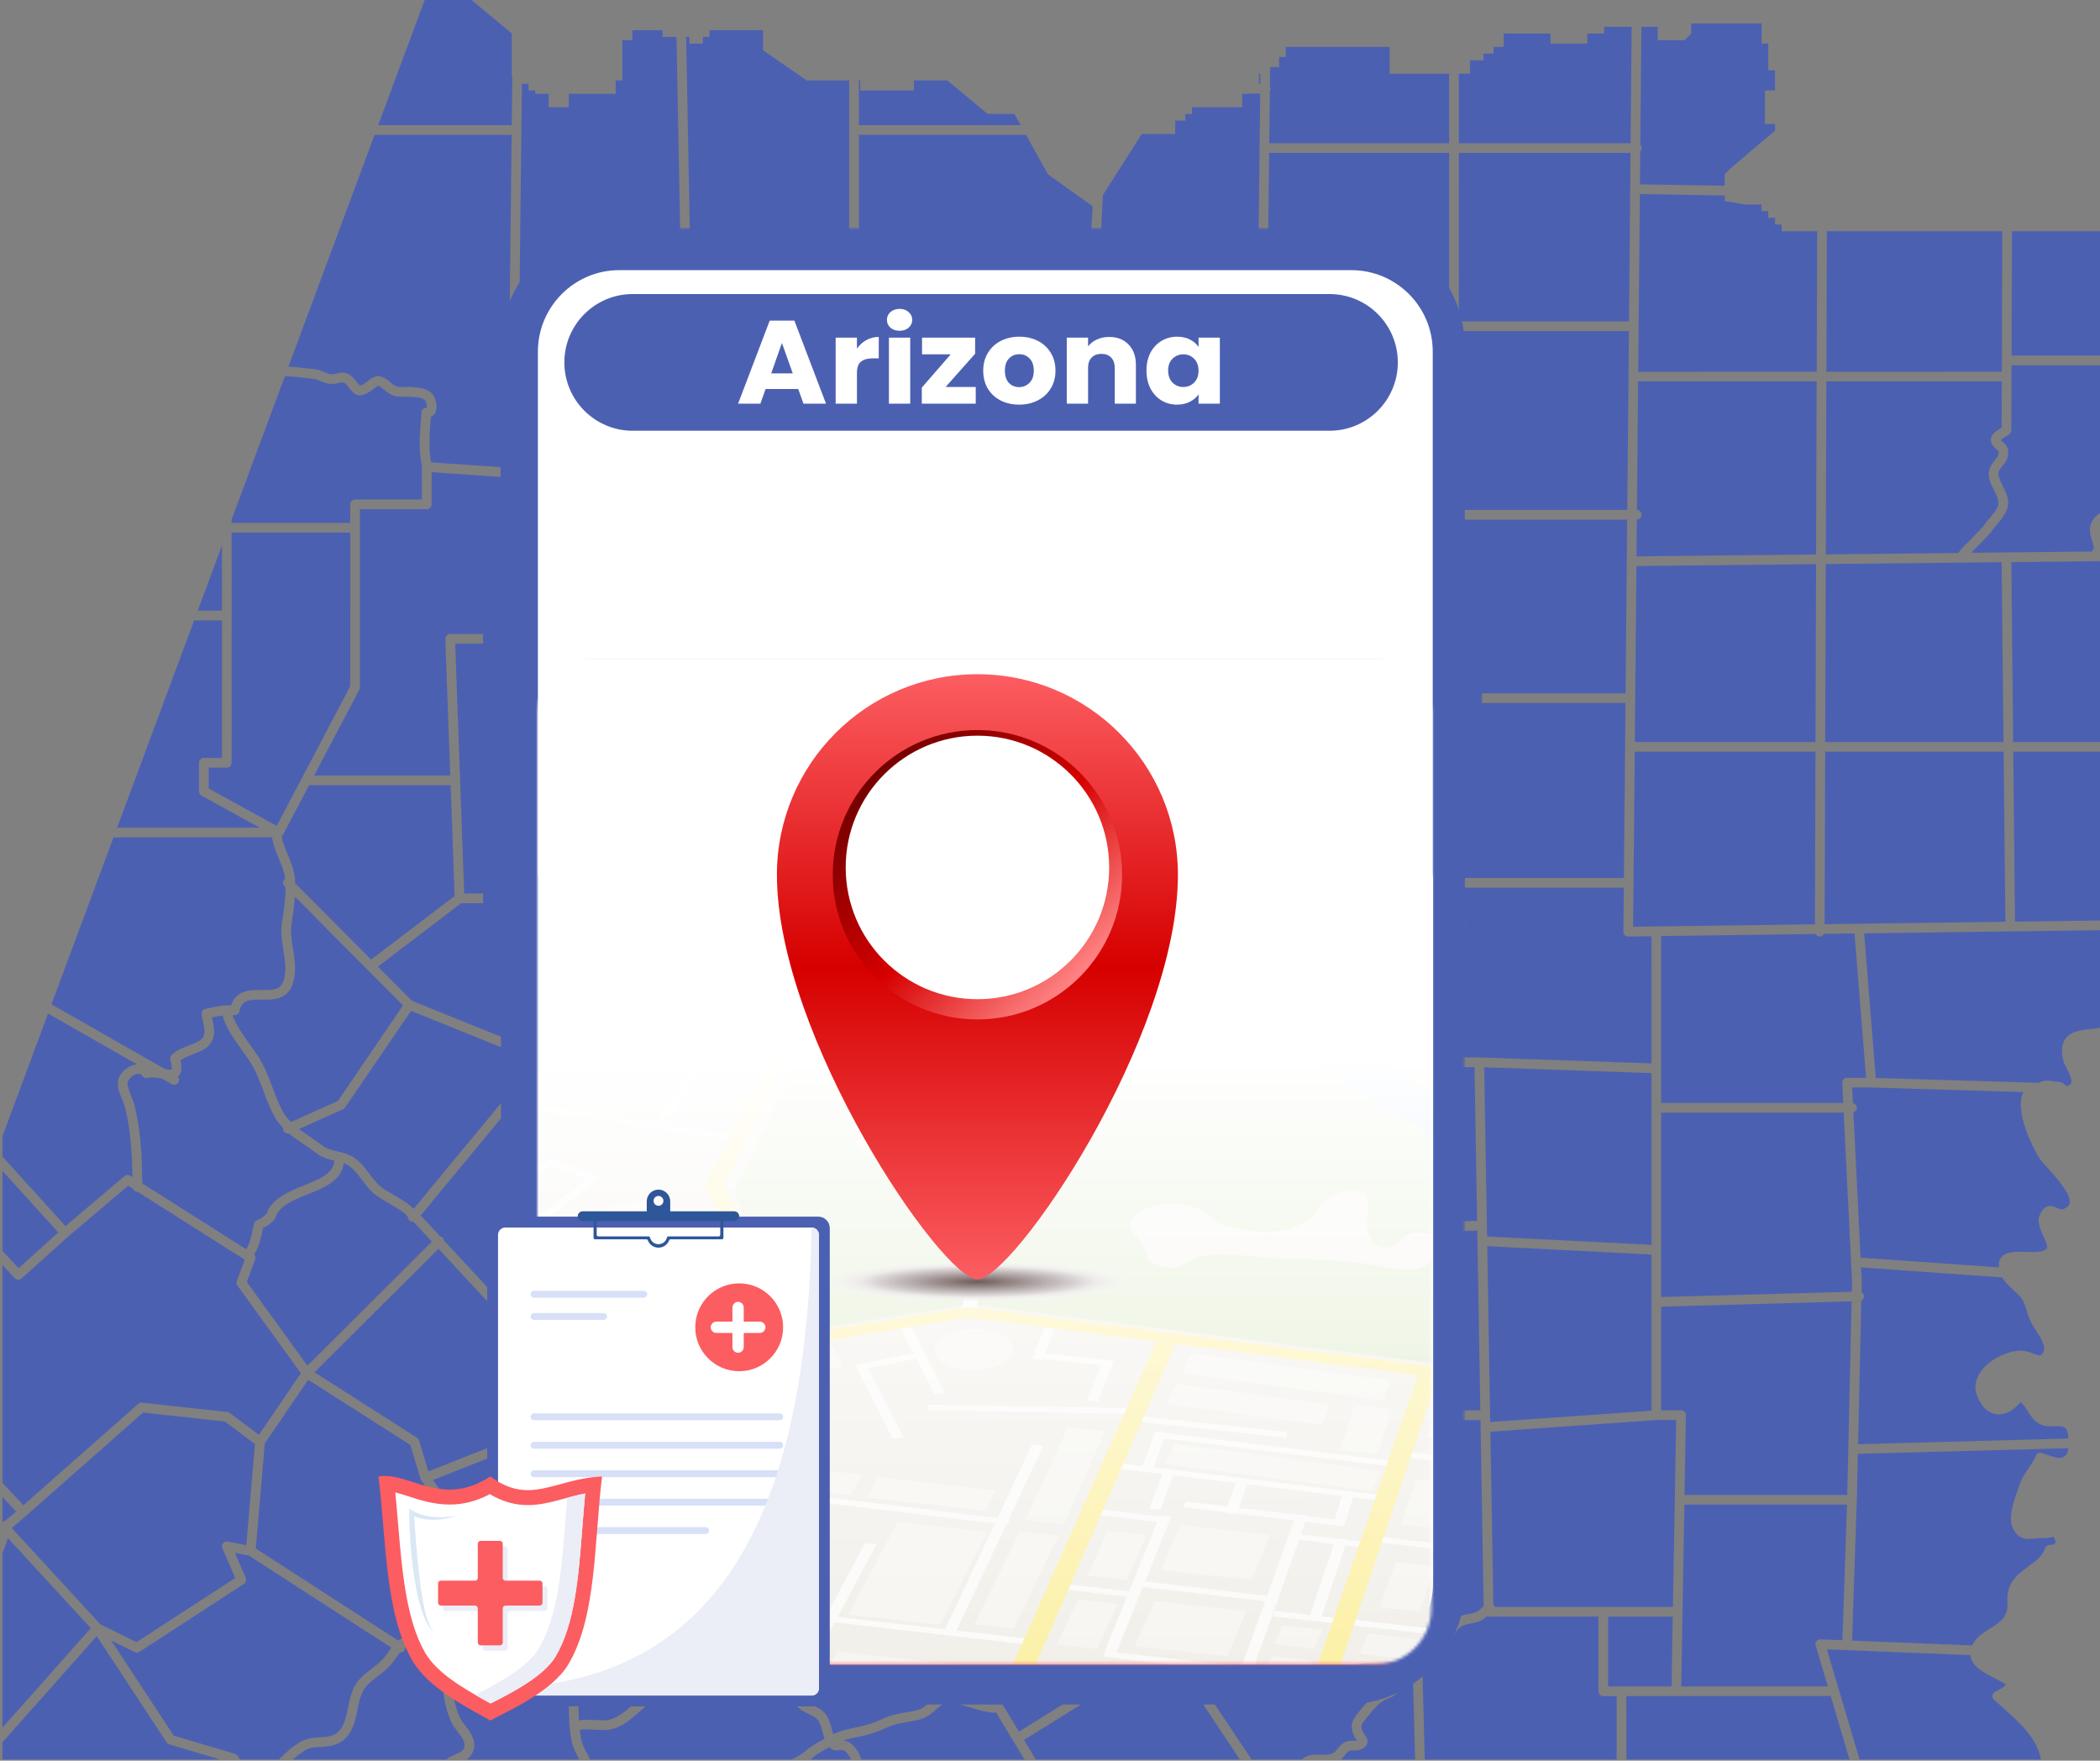 <svg width="680" height="570" viewBox="0 0 680 570" fill="none" xmlns="http://www.w3.org/2000/svg">
<rect x="0" y="0" width="680" height="570" fill="#808080" stroke="none"/>
<path d="M0.811 569.607L0.811 564.046L31.337 529.677L53.949 564.082C54.15 564.389 54.457 564.617 54.81 564.724L71.231 569.607L0.811 569.607ZM0.811 559.31L0.811 502.61C1.595 501.066 2.11 499.516 2.561 497.934L29.403 527.116L0.811 559.31ZM1.882 492.214C1.449 492.274 1.059 492.512 0.811 492.873L0.811 484.657L5.207 489.363L1.882 492.214ZM83.835 464.53L74.399 457.436C74.174 457.266 73.907 457.16 73.629 457.129L46.007 454.102C45.568 454.051 45.127 454.192 44.798 454.483L7.573 487.31L0.811 480.07L0.811 409.552L4.801 413.809C5.383 414.429 6.358 414.472 6.99 413.902L22.104 400.301L41.497 383.877L43.062 384.869C43.3 385.433 43.859 385.828 44.507 385.828C44.522 385.828 44.538 385.818 44.557 385.818L79.254 407.825L76.674 414.713C76.489 415.205 76.561 415.756 76.871 416.182L97.432 444.573L83.835 464.53ZM6.035 410.556L0.811 404.981L0.811 379.087L18.875 398.997L6.035 410.556ZM44.385 344.574C42.277 344.778 40.016 346.203 38.892 348.148C38.369 349.047 38.168 349.965 38.168 350.877C38.168 352.562 38.86 354.238 39.496 355.779C39.897 356.75 40.313 357.756 40.542 358.718C42.287 365.947 42.782 373.045 42.88 381.066L42.185 380.625C41.605 380.259 40.857 380.312 40.331 380.751L21.213 396.943L0.811 374.458L0.811 367.804L15.559 328.126L44.385 344.574ZM79.754 500.253L73.75 499.076C73.18 498.964 72.595 499.177 72.228 499.631C71.865 500.082 71.787 500.702 72.013 501.234L76.175 510.876L44.204 531.639L32.467 525.841L3.813 494.691L8.473 490.694L8.479 490.685L8.491 490.679L46.34 457.304L72.85 460.209L82.561 467.511L79.754 500.253ZM92.463 287.267C92.476 290.703 91.978 294.161 91.468 297.525L91.317 298.521C90.829 301.823 91.301 304.736 91.762 307.561C92.147 309.93 92.517 312.166 92.352 314.638C91.954 320.605 89.098 320.567 84.776 320.505C81.291 320.452 76.615 320.386 74.82 325.448C72.243 325.386 69.641 325.944 67.308 326.442L66.528 326.608C65.739 326.774 65.213 327.522 65.291 328.309C65.379 329.129 65.561 329.975 65.752 330.83C66.297 333.28 66.547 334.862 65.467 336.168C64.697 337.101 62.946 337.782 61.252 338.436C59.191 339.232 57.058 340.059 55.549 341.606C55.161 342.007 55.008 342.584 55.164 343.116C55.537 344.457 55.618 345.253 55.618 345.71C55.618 346.177 55.562 346.239 55.562 346.239C55.282 346.396 54.319 346.276 53.477 346.139L16.67 325.136L36.76 271.085L88.103 271.082C88.409 273.391 89.317 275.649 90.238 277.842C91.165 280.059 92.13 282.349 92.35 284.563C92.275 284.617 92.193 284.645 92.127 284.711C91.82 285.018 91.667 285.419 91.667 285.823C91.667 286.221 91.82 286.619 92.124 286.926L92.463 287.267ZM126.731 533.42C126.443 533.808 126.167 534.202 125.892 534.606C125.497 535.189 125.071 535.81 124.548 536.468C123.383 537.927 121.893 539.074 120.311 540.289C118.984 541.304 117.615 542.356 116.435 543.625C114.08 546.15 113.372 549.571 112.686 552.885C111.879 556.785 111.18 560.149 108.102 561.615C106.711 562.273 105.208 562.361 103.617 562.445C101.478 562.564 99.048 562.7 96.644 564.294C94.365 565.799 92.311 567.519 90.33 569.607L77.791 569.607L76.886 568.37C76.682 568.091 76.394 567.888 76.068 567.791L56.247 561.896L35.993 531.075L43.625 534.843C44.12 535.087 44.709 535.056 45.173 534.752L79 512.782C79.638 512.366 79.879 511.551 79.582 510.85L76.074 502.725L80.574 503.608L126.731 533.42ZM37.919 267.964L62.859 200.864L71.869 200.864L71.872 245.388L66.009 245.388C65.145 245.388 64.443 246.09 64.443 246.954L64.444 256.211C64.445 256.781 64.757 257.306 65.255 257.582L84.137 267.962L37.919 267.964ZM108.26 375.754C107.997 379.632 104.392 381.395 98.536 383.732C93.61 385.703 88.039 387.927 86.245 393.067C85.293 393.904 84.416 394.612 83.314 394.984C82.806 395.154 82.421 395.574 82.293 396.094C82.124 396.77 81.973 397.472 81.814 398.195C81.331 400.438 80.821 402.734 79.693 404.426L46.04 383.08C46.002 373.977 45.547 366.122 43.589 357.993C43.301 356.797 42.84 355.678 42.393 354.595C41.459 352.327 40.943 350.867 41.603 349.727C42.255 348.605 43.702 347.672 44.832 347.646C45.393 347.634 45.775 347.838 46.072 348.305C46.448 348.893 47.162 349.16 47.829 348.969C49.097 348.599 50.782 348.884 52.27 349.135C52.31 349.141 52.355 349.147 52.395 349.153L55.634 351.001C56.389 351.427 57.343 351.164 57.772 350.415C58.117 349.811 57.995 349.077 57.544 348.589C57.644 348.505 57.766 348.473 57.856 348.373C59.009 347.104 58.843 345.084 58.427 343.264C59.479 342.493 60.951 341.927 62.382 341.372C64.452 340.57 66.59 339.743 67.884 338.177C70.007 335.602 69.346 332.588 68.811 330.167C68.751 329.904 68.691 329.637 68.635 329.374C69.762 329.136 70.947 328.904 72.124 328.754C72.741 331.968 75.594 336.168 78.982 340.879C79.549 341.668 80.073 342.399 80.505 343.028C82.691 346.201 83.957 349.584 85.294 353.167C86.393 356.102 87.527 359.137 89.206 362.01C89.904 363.2 90.785 364.23 91.731 365.201C91.718 365.276 91.667 365.339 91.667 365.414C91.667 365.627 91.712 365.847 91.806 366.054C92.109 366.733 92.839 367.059 93.54 366.918C95.09 368.215 96.775 369.37 98.441 370.501C99.672 371.337 100.897 372.164 102.024 373.035C104.267 374.77 106.371 375.322 108.26 375.754ZM64.03 197.715L71.873 176.612L71.874 197.715L64.03 197.715ZM89.602 267.378L67.578 255.275L67.578 248.513L73.44 248.512C74.308 248.512 75.006 247.811 75.003 246.946L74.999 172.43L113.409 172.428L113.412 222.147L89.602 267.378ZM137.751 129.781C138.151 130.429 138.349 131.827 138.265 132.014C137.826 131.951 137.385 132.071 137.047 132.35C136.702 132.625 136.496 133.032 136.471 133.471C136.414 134.467 136.339 135.485 136.261 136.513C135.907 141.324 135.557 146.292 136.675 150.934C136.662 151.009 136.628 151.081 136.628 151.159L136.628 161.713L114.97 161.714C114.105 161.714 113.403 162.416 113.403 163.28L113.404 169.288L74.994 169.29L74.994 168.215L92.232 121.835C93.877 121.816 95.524 121.93 97.195 122.178C97.922 122.287 98.673 122.356 99.425 122.422C100.299 122.503 101.179 122.579 102.009 122.738C102.547 122.842 103.139 123.095 103.766 123.364C104.621 123.731 105.51 124.112 106.506 124.231C107.987 124.41 109.108 124.138 109.929 123.94C111.097 123.658 111.338 123.599 112.321 124.701C112.656 125.077 112.942 125.437 113.195 125.76C114.348 127.213 115.776 129.02 118.982 127.244C119.928 126.721 120.643 126.157 121.219 125.703C122.552 124.648 122.553 124.648 123.952 125.828C126.965 128.362 128.19 128.454 130.677 128.419C131.275 128.409 131.976 128.4 133.075 128.453C134.747 128.534 137.04 128.641 137.751 129.781ZM109.401 356.444L94.226 363.246C93.342 362.372 92.525 361.454 91.921 360.417C90.377 357.773 89.34 354.999 88.237 352.058C86.891 348.455 85.497 344.728 83.095 341.238C82.653 340.593 82.118 339.847 81.532 339.036C79.44 336.123 76.114 331.488 75.309 328.631C75.471 328.64 75.641 328.631 75.801 328.649C76.599 328.74 77.335 328.214 77.51 327.431C78.336 323.709 80.555 323.568 84.735 323.631C89.019 323.69 94.885 323.774 95.482 314.838C95.676 312.009 95.263 309.488 94.862 307.051C94.421 304.348 94 301.791 94.42 298.981L94.57 297.992C94.952 295.477 95.312 292.905 95.493 290.302L130.505 325.511L109.401 356.444ZM99.54 442.14L79.903 415.018L82.634 407.726C82.847 407.165 82.706 406.557 82.314 406.131C83.77 403.941 84.378 401.241 84.894 398.829C84.982 398.416 85.069 398.005 85.16 397.604C86.554 396.962 87.619 396.029 88.649 395.117C88.872 394.926 89.031 394.672 89.115 394.391C90.305 390.387 94.875 388.561 99.71 386.625C104.861 384.57 110.558 382.317 111.315 376.585C112.343 376.98 113.342 377.549 114.369 378.57C115.318 379.513 116.22 380.691 117.172 381.937C118.274 383.375 119.411 384.863 120.724 386.103C121.901 387.212 123.839 388.337 125.894 389.53C128.004 390.758 131.937 393.037 132.073 394.131C132.18 394.992 132.959 395.6 133.817 395.497C133.827 395.497 133.836 395.491 133.846 395.484L139.865 401.975L99.54 442.14ZM154.565 504.219C154.446 504.35 154.18 504.482 153.473 504.761C153.109 504.905 152.724 505.052 152.336 505.24C151.807 505.497 151.465 506.02 151.446 506.605C151.421 508.911 151.828 511.145 152.232 513.09C153.109 517.309 153.676 520.081 149.562 522.7C147.77 523.84 145.823 524.746 143.812 525.532C143.29 525.132 142.704 525.212 142.476 525.281C141.774 525.491 141.504 525.92 141.436 526.39C140.164 526.831 138.886 527.252 137.618 527.659C135.567 528.317 133.531 528.966 131.593 529.721C130.522 530.134 129.686 530.613 128.984 531.13L82.821 501.315L85.735 467.316L99.792 446.692L132.861 467.783L136.228 478.897C136.269 479.041 136.354 479.154 136.429 479.273C136.447 479.305 136.438 479.342 136.46 479.37L154.565 504.219ZM120.175 310.678L95.556 285.918C95.534 285.382 95.542 284.849 95.492 284.311C95.232 281.611 94.168 279.076 93.141 276.627C92.273 274.566 91.481 272.608 91.224 270.741C91.38 270.616 91.518 270.459 91.621 270.271C91.624 270.265 91.624 270.259 91.627 270.253L91.634 270.246L100.079 254.205L145.924 254.203L147.219 290.078L120.175 310.678ZM164.45 151.404L139.634 149.683C138.769 145.642 139.06 141.128 139.386 136.736C139.43 136.132 139.474 135.527 139.515 134.932C140.025 134.725 140.457 134.368 140.776 133.886C141.935 132.116 141.118 129.259 140.41 128.125C138.832 125.582 135.456 125.422 133.01 125.31C132.049 125.263 131.284 125.272 130.633 125.281C128.679 125.31 128.215 125.316 125.973 123.425C122.863 120.809 121.168 121.742 119.276 123.236C118.785 123.628 118.215 124.083 117.467 124.496C116.825 124.853 116.593 124.844 116.593 124.844C116.414 124.771 115.976 124.218 115.653 123.811C115.365 123.444 115.042 123.037 114.66 122.607C112.427 120.108 110.64 120.54 109.199 120.888C108.485 121.06 107.805 121.223 106.891 121.113C106.336 121.047 105.692 120.769 105.006 120.475C104.251 120.149 103.477 119.817 102.604 119.647C101.674 119.472 100.687 119.379 99.707 119.291C99.021 119.232 98.328 119.169 97.661 119.072C96.227 118.858 94.811 118.734 93.398 118.699L121.295 43.645L165.682 43.644L164.45 151.404ZM148.154 560.556C149.902 562.814 150.92 564.314 150.206 566.027C149.849 566.895 148.919 567.34 147.425 567.995C146.484 568.406 145.415 568.875 144.465 569.607L94.815 569.607C95.939 568.622 97.112 567.73 98.37 566.898C100.071 565.771 101.796 565.676 103.794 565.566C105.616 565.466 107.501 565.363 109.449 564.436C113.934 562.308 114.905 557.635 115.757 553.516C116.38 550.493 116.971 547.637 118.725 545.754C119.73 544.676 120.942 543.745 122.22 542.765C123.882 541.487 125.598 540.168 126.998 538.411C127.577 537.691 128.044 537.007 128.482 536.368C128.836 535.845 129.166 535.392 129.504 534.969C130.064 535.019 130.634 534.783 130.96 534.279C131.135 534.01 131.185 533.709 131.182 533.411C131.614 533.135 132.106 532.879 132.717 532.641C134.599 531.908 136.572 531.281 138.563 530.642C139.728 530.269 140.903 529.89 142.074 529.489C142.544 531.13 143.151 533.294 143.258 533.934C143.48 535.277 143.405 536.881 143.34 538.432C143.305 539.215 143.27 539.986 143.27 540.716C143.271 547.074 143.716 551.816 145.993 557.226C146.488 558.4 147.334 559.497 148.154 560.556ZM133.931 391.374C132.502 389.773 130.041 388.326 127.454 386.826C125.647 385.777 123.775 384.69 122.863 383.832C121.736 382.767 120.676 381.383 119.652 380.042C118.678 378.767 117.67 377.448 116.571 376.355C114.05 373.853 111.541 373.28 109.327 372.775C107.504 372.362 105.785 371.97 103.94 370.545C102.76 369.634 101.488 368.766 100.201 367.895C99.064 367.125 97.937 366.33 96.844 365.503L111.08 359.124C111.346 359.008 111.572 358.817 111.734 358.579L133.104 327.254L173.463 343.544L133.931 391.374ZM163.827 205.251L145.767 205.252C145.344 205.252 144.937 205.425 144.64 205.731C144.345 206.035 144.223 206.446 144.201 206.872L145.798 251.079L101.713 251.081L116.355 223.271C116.478 223.046 116.536 222.795 116.536 222.538L116.533 164.855L138.192 164.854C139.057 164.854 139.758 164.153 139.758 163.288L139.758 152.848L164.407 154.56L163.827 205.251ZM166.286 465.471L138.721 476.352L135.68 466.309C135.573 465.952 135.338 465.642 135.022 465.441L101.834 444.274L141.996 404.271L159.788 423.456C159.907 423.588 160.052 423.695 160.205 423.779L186.38 437.514L166.286 465.471ZM185.119 344.879L133.398 324.005L122.384 312.926L149.324 292.407L195.191 292.405L195.192 318.028L185.119 344.879ZM165.717 40.522L122.455 40.524L137.517 -2.37127e-05L152.706 -2.30488e-05L165.726 10.85L165.726 24.954L165.896 24.954L165.717 40.522ZM212.422 354.312C213.675 357.729 214.861 360.961 213.825 363.163C213.227 364.435 211.864 365.431 209.666 366.202C208.42 366.641 207.637 367.508 207.011 368.207C206.626 368.636 206.29 369.008 205.996 369.196C205.764 369.29 204.931 369.428 204.483 369.497C203.34 369.682 202.867 369.761 202.429 370.237C201.289 371.493 201.133 373.047 200.992 374.422C200.851 375.819 200.732 376.705 200.043 377.335C199.42 377.911 198.703 377.862 197.375 377.721C196.235 377.599 194.942 377.461 193.645 378.034C190.458 379.434 188.66 383.71 188.629 387.018C188.726 391.625 191.522 394.2 193.99 396.471C195.597 397.952 197.113 399.347 197.905 401.22C198.604 402.861 199.086 405.693 198.683 407.269C198.463 408.158 198.275 408.387 198.275 408.399C198.228 408.418 198.069 408.452 197.953 408.478C197.217 408.634 195.986 408.894 194.806 410.62C193.271 412.841 194.903 415.344 196.209 417.349C196.967 418.511 197.982 420.099 197.731 420.744C197.584 421.117 196.766 421.668 194.925 422.094C194.195 422.263 193.694 423.056 193.71 423.663C193.804 426.72 193.798 426.714 192.251 428.171L191.381 429.004C191.024 429.348 190.629 429.7 190.225 430.054C188.888 431.234 187.451 432.569 186.746 434.182L161.883 421.134L143.765 401.599C143.718 401.27 143.598 400.95 143.348 400.699C143.122 400.477 142.847 400.364 142.559 400.302L136.235 393.485L176.5 344.771L197.621 353.297C198.103 353.488 198.652 353.435 199.084 353.141C199.516 352.849 199.775 352.364 199.775 351.844L199.775 344.172L211.024 350.183C211.419 351.558 211.921 352.946 212.422 354.312ZM208.676 479.076C207.834 483.136 207.11 483.415 204.955 484.239C203.461 484.809 201.416 485.589 198.786 487.707C197.061 489.101 195.241 490.501 193.403 491.917C191.318 493.527 189.21 495.153 187.184 496.801C185.68 498.022 184.619 499.479 183.595 500.886C182.849 501.907 182.145 502.874 181.29 503.742L180.46 504.582C175.991 509.108 175.807 509.523 175.569 515.618C175.554 516.122 175.529 516.677 175.504 517.278C174.329 516.896 173.499 515.355 172.306 512.708C171.021 509.861 169.565 506.638 166.302 506.513C165.506 506.482 164.811 507.057 164.695 507.847C164.564 508.722 164.355 509.005 164.357 509.04C163.524 509.14 161.044 506.857 160.227 506.105C159.779 505.695 159.378 505.329 159.049 505.06L140.173 479.149L167.862 468.222C168.141 468.112 168.382 467.924 168.561 467.68L188.261 440.27L195.314 459.23C195.318 459.237 195.324 459.247 195.327 459.253C195.33 459.259 195.327 459.269 195.327 459.269C195.333 459.281 195.346 459.29 195.353 459.306C195.393 459.393 195.434 459.481 195.487 459.56L208.707 478.948C208.695 478.989 208.685 479.032 208.676 479.076ZM151.081 569.607C151.918 569.038 152.653 568.291 153.101 567.197C154.55 563.676 152.37 560.873 150.626 558.621C149.896 557.681 149.207 556.792 148.872 555.993C146.561 550.508 146.132 545.678 146.46 538.558C146.529 536.844 146.613 535.075 146.338 533.402C146.206 532.622 145.636 530.574 145.013 528.409C147.155 527.567 149.253 526.586 151.226 525.33C157.172 521.555 156.17 516.709 155.283 512.442C154.964 510.892 154.632 509.301 154.569 507.679C154.579 507.676 154.588 507.669 154.601 507.666C155.161 507.45 155.825 507.187 156.404 506.748L156.643 507.074C156.733 507.193 156.837 507.302 156.953 507.39C157.257 507.625 157.654 507.991 158.108 508.411C160.26 510.394 162.947 512.862 165.393 511.997C166.219 511.706 166.846 511.098 167.271 510.181C168.083 510.967 168.778 512.499 169.451 513.996C170.654 516.658 172.249 520.138 175.54 520.467C175.559 520.608 175.568 520.749 175.628 520.884C176.461 522.835 177.472 524.809 178.446 526.713C179.661 529.081 180.912 531.53 181.873 534.011C183.984 539.48 184.065 545.031 184.153 550.91C184.213 555.136 184.279 559.503 185.156 563.869C185.533 565.739 186.497 567.624 187.55 569.607L151.081 569.607ZM150.312 289.268L147.393 208.374L195.191 208.371L195.195 289.266L150.312 289.268ZM196.756 183.499C195.892 183.499 195.189 184.201 195.189 185.065L195.19 205.238L166.959 205.239L167.535 154.692C168.221 154.564 168.769 154.015 168.822 153.285C168.875 152.471 168.324 151.825 167.569 151.672L168.021 112.22L220.947 112.217L222.295 183.498L196.756 183.499ZM168.064 109.095L169 27.124L171.15 27.124L171.15 29.294L173.32 29.294L173.32 30.379L177.66 30.379L177.66 34.719L184.17 34.719L184.17 30.379L199.359 30.379L199.359 26.039L201.529 26.039L201.529 13.02L204.784 13.02L204.784 9.765L214.549 9.765L214.549 11.934L219.058 11.935L220.893 109.092L168.064 109.095ZM237.451 521.124C234.865 524.053 234.601 524.065 231.817 524.037C231.122 524.031 230.305 524.025 229.318 524.057C224.868 524.201 222.356 525.802 220.055 529.962C218.884 532.076 218.142 534.459 217.425 536.765C216.971 538.215 216.526 539.663 215.972 541.007C214.566 544.405 212.912 545.618 210.166 547.626C209.465 548.14 208.707 548.697 207.88 549.339C206.84 550.147 205.863 551.021 204.893 551.886C202.362 554.147 199.966 556.284 196.734 556.895C196.058 557.023 194.436 556.935 193.008 556.86C190.575 556.735 188.783 556.698 187.462 556.977C187.34 554.928 187.308 552.883 187.279 550.872C187.191 544.974 187.1 538.881 184.789 532.893C183.765 530.258 182.474 527.733 181.228 525.293C180.228 523.351 179.289 521.513 178.493 519.655C178.459 519.571 178.394 519.511 178.344 519.436C178.419 519.266 178.537 519.119 178.547 518.925C178.613 517.694 178.653 516.644 178.687 515.739C178.888 510.624 178.888 510.624 182.677 506.787L183.51 505.944C184.528 504.911 185.335 503.808 186.115 502.736C187.064 501.433 187.96 500.205 189.146 499.237C191.151 497.608 193.24 495.999 195.304 494.407C197.157 492.976 198.995 491.562 200.736 490.159C202.981 488.352 204.685 487.7 206.057 487.174C208.377 486.29 209.915 485.541 211.02 482.368L237.451 521.124ZM267.025 562.909C264.834 564.077 262.426 565.427 261.02 566.746C260.101 567.61 257.764 569.03 256.319 569.607L191.084 569.607C190.908 569.273 190.735 568.943 190.562 568.62C189.52 566.669 188.539 564.826 188.223 563.254C188.025 562.274 187.875 561.284 187.756 560.291C187.837 560.191 187.95 560.122 188.007 560.003C188.943 559.784 191.442 559.915 192.842 559.987C194.68 560.084 196.268 560.165 197.317 559.968C201.407 559.194 204.241 556.663 206.981 554.22C207.899 553.402 208.819 552.575 209.803 551.811C210.604 551.19 211.337 550.651 212.02 550.153C214.988 547.986 217.13 546.416 218.871 542.2C219.469 540.756 219.955 539.199 220.422 537.695C221.092 535.543 221.786 533.313 222.801 531.48C224.429 528.539 225.829 527.49 228.613 527.249C228.616 527.258 228.623 527.271 228.626 527.28L228.62 527.283C230.969 534.055 234.636 542.336 238.779 543.311C239.966 543.592 241.103 543.606 242.103 543.618C243.465 543.634 244.639 543.645 245.823 544.266C246.647 544.701 247.386 545.143 248.1 545.575C249.515 546.43 250.978 547.308 252.879 547.972C254.682 548.604 255.478 549.506 256.681 550.868C257.194 551.451 257.743 552.064 258.41 552.713C259.503 553.768 260.815 554.401 261.971 554.959C263.173 555.535 264.213 556.034 264.861 556.873C265.528 557.725 265.891 559.072 266.273 560.497C266.493 561.308 266.731 562.123 267.025 562.909ZM256.558 376.252L238.715 361.468C238.634 361.399 238.546 361.343 238.452 361.29L198.951 340.183C198.469 339.926 197.88 339.939 197.41 340.224C196.937 340.506 196.649 341.016 196.649 341.567L196.649 349.529L188.024 346.047L197.825 319.929C198.27 320.029 198.734 320.141 199.226 320.267C202.689 321.137 207.925 322.453 210.678 317.854C211.88 315.843 212.362 314.12 212.713 312.864C213.37 310.518 213.527 309.961 217.98 309.757C218.792 309.722 219.785 309.497 220.834 309.262C221.977 309.005 223.702 308.619 224.325 308.782C225.318 309.039 225.381 309.249 225.609 310.022C225.838 310.796 226.189 311.967 227.57 312.747C230.542 314.423 232.718 311.889 234.018 310.376C234.484 309.831 235.352 308.822 235.69 308.791C235.702 308.792 236.469 308.993 237.836 311.826C239.555 315.384 240.748 317.198 242.499 317.245C244.156 317.289 244.976 315.795 245.928 314.062C246.729 312.6 247.728 310.779 249.354 309.376C249.638 309.128 249.924 308.981 250.212 308.837C250.39 308.909 250.579 308.953 250.782 308.953C251.239 308.953 251.643 308.749 251.928 308.437C252.714 308.436 253.588 308.589 254.675 308.824C255.595 309.018 256.535 309.219 257.499 309.301C262.09 309.692 264.486 308.304 267.37 306.296C267.63 306.114 267.834 305.952 268.072 305.776L268.075 364.746L256.558 376.252ZM236.318 437.146L231.574 442.889L197.671 456.629L190.157 436.429C190.142 436.391 190.104 436.372 190.088 436.334C190.006 436.153 189.89 435.993 189.74 435.853C189.681 435.799 189.627 435.752 189.562 435.708C189.54 435.692 189.524 435.67 189.499 435.654C189.794 434.627 191.115 433.449 192.299 432.403C192.737 432.015 193.169 431.633 193.558 431.257L194.403 430.451C196.514 428.462 196.827 427.958 196.867 424.816C198.377 424.34 199.993 423.516 200.638 421.919C201.496 419.758 200.087 417.571 198.834 415.645C198.12 414.551 197.055 412.91 197.387 412.39C197.863 411.701 198.107 411.647 198.599 411.544C200.102 411.227 201.094 410.551 201.724 408.026C202.315 405.649 201.689 402.115 200.79 399.998C199.735 397.505 197.893 395.81 196.111 394.172C193.813 392.055 191.83 390.228 191.761 386.955C191.711 384.944 193.079 381.708 194.908 380.906C195.441 380.672 196.183 380.75 197.044 380.841C198.491 380.997 200.473 381.207 202.17 379.647C203.767 378.178 203.958 376.274 204.111 374.745C204.199 373.915 204.271 373.178 204.534 372.671C204.669 372.652 204.825 372.627 204.988 372.599C206.219 372.398 207.008 372.255 207.544 371.926C208.317 371.453 208.865 370.847 209.348 370.309C209.886 369.707 210.243 369.332 210.71 369.166C213.738 368.101 215.682 366.578 216.659 364.511C218.269 361.118 216.787 357.112 215.362 353.24C215.253 352.94 215.147 352.636 215.037 352.335L236.837 363.983L254.842 378.905L236.318 437.146ZM250.787 228.365C249.923 228.365 249.221 229.067 249.221 229.932L249.222 245.365L198.335 245.367L198.332 186.632L255.091 186.629L255.093 228.365L250.787 228.365ZM249.224 305.803C248.588 306.072 247.949 306.449 247.313 307C245.266 308.77 244.066 310.95 243.192 312.544C242.979 312.926 242.723 313.396 242.504 313.747C242.163 313.28 241.58 312.341 240.665 310.449C239.174 307.364 237.768 305.888 236.105 305.672C234.151 305.418 232.823 306.96 231.655 308.322C230.102 310.129 229.679 310.324 229.122 310.008C228.872 309.867 228.815 309.766 228.624 309.121C228.323 308.119 227.825 306.444 225.122 305.742C223.766 305.388 221.931 305.801 220.158 306.199C219.285 306.397 218.383 306.597 217.848 306.625C211.794 306.901 210.679 308.562 209.708 312.017C209.373 313.226 208.988 314.591 208.002 316.242C206.555 318.66 203.771 318.176 199.997 317.224C199.415 317.076 198.863 316.948 198.337 316.835L198.334 248.496L249.221 248.493L249.224 305.803ZM283.644 491.627C280.615 492.228 276.158 493.109 275.429 496.902C273.945 497.472 272.373 497.4 270.726 497.328C268.966 497.25 267.143 497.168 265.414 497.917C263.642 498.688 262.949 500.257 262.389 501.52C262.126 502.108 261.878 502.67 261.568 503.049C260.82 503.963 260.053 504.411 259.082 504.984C258.377 505.398 257.651 505.83 256.902 506.435C255.55 507.528 254.563 508.662 253.608 509.765C252.171 511.419 250.927 512.851 248.72 513.709C244.78 515.241 242.353 516.384 239.7 518.837L199.177 459.418L233.139 445.652C233.38 445.552 233.593 445.396 233.759 445.195L238.312 439.675L255.668 444.138L284.369 491.479C284.128 491.53 283.897 491.577 283.644 491.627ZM224.014 109.095L222.179 11.935L223.229 11.935L223.229 14.104L227.568 14.104L227.568 11.935L229.738 11.935L229.738 9.765L247.099 9.765L247.099 16.274L261.203 26.039L274.975 26.039L274.979 109.092L224.014 109.095ZM256.56 169.29C255.73 169.34 255.085 170.023 255.085 170.853L255.085 183.499L225.432 183.5L224.084 112.22L274.99 112.217L274.993 168.199L256.56 169.29ZM320.54 551.14C318.739 550.817 316.885 550.313 315.062 549.765C312.708 549.06 310.271 548.327 308.001 548.123C305.978 547.941 304.837 548.214 303.318 549.251C302.248 549.978 301.45 550.702 300.745 551.341C299.446 552.519 298.505 553.371 296.376 553.815C295.471 554 294.581 554.154 293.698 554.305C291.29 554.718 288.797 555.141 286.308 556.247C283.43 557.519 281.156 558.468 278.081 559.061C275.494 559.559 272.334 560.194 269.819 561.444C269.635 560.89 269.469 560.288 269.3 559.665C268.849 558.002 268.388 556.285 267.333 554.932C266.234 553.516 264.692 552.774 263.33 552.119C262.297 551.621 261.316 551.152 260.59 550.447C259.989 549.865 259.494 549.303 259.033 548.78C257.727 547.299 256.49 545.902 253.916 545.003C252.316 544.442 251.11 543.719 249.72 542.88C248.952 542.419 248.163 541.946 247.283 541.482C245.435 540.511 243.684 540.49 242.144 540.475C241.223 540.462 240.353 540.452 239.501 540.255C237.951 539.888 234.953 535.607 231.918 527.162C235.291 527.19 236.468 526.977 239.885 523.105C243.104 519.462 245.174 518.431 249.847 516.614C252.778 515.474 254.4 513.607 255.966 511.803C256.833 510.807 257.729 509.779 258.865 508.858C259.479 508.363 260.078 508.013 260.66 507.675C261.756 507.033 262.883 506.368 263.985 505.018C264.561 504.31 264.925 503.493 265.244 502.775C265.714 501.71 266.036 501.046 266.653 500.776C267.715 500.316 269.043 500.372 270.577 500.444C272.732 500.541 275.178 500.651 277.637 499.307C278.128 499.037 278.441 498.521 278.45 497.957C278.481 495.98 280.871 495.357 284.244 494.689C284.899 494.561 285.503 494.429 286.073 494.288L320.54 551.14ZM299.404 429.546C299.051 429.771 298.799 430.132 298.715 430.545C298.69 430.651 298.681 430.758 298.681 430.864C298.681 431.171 298.771 431.475 298.946 431.735L304.575 440.13L270.181 462.015L258.025 441.965C257.809 441.611 257.471 441.357 257.073 441.257L239.739 436.801L258.06 379.204L270.057 367.223L275.682 369.368L311.275 421.943L299.404 429.546ZM325.065 231.981C325.372 233.51 325.752 235.837 325.363 237.416C325.144 238.306 324.612 239.164 324.048 240.069C323.303 241.266 322.457 242.622 322.163 244.345C321.916 245.808 321.794 247.634 321.669 249.563C321.512 251.95 321.35 254.419 320.939 256.032C320.479 257.843 319.599 258.729 318.49 259.848C317.811 260.53 317.041 261.304 316.333 262.344C314.395 265.197 315.193 268.03 315.835 270.304C316.624 273.104 316.765 274.037 314.511 275.111C313.493 275.591 312.845 275.61 312.159 275.629C310.631 275.67 309.334 275.889 307.762 278.26C306.991 279.422 306.713 280.591 306.463 281.621C306.134 282.977 305.896 283.962 304.656 284.826C303.607 285.556 302.072 286.029 300.588 286.486C299.523 286.812 298.427 287.148 297.479 287.596C297.115 287.768 296.755 288.065 296.376 288.4C296.022 288.378 295.658 288.453 295.352 288.679C295.026 288.917 294.86 289.268 294.785 289.632C294.315 289.773 293.457 289.973 292.987 290.079C292.54 290.182 292.155 290.271 291.951 290.33C291.359 290.499 290.739 290.725 290.116 290.957C289.39 291.223 288.659 291.498 287.964 291.645C287.691 291.702 287.094 291.728 286.437 291.771C284.545 291.887 283.655 291.965 283.072 292.247C280.949 293.268 280.292 294.769 280.116 295.85C279.859 297.482 280.512 299.392 282.012 301.297C280.819 301.685 279.891 301.35 278.454 300.837C277.577 300.521 276.581 300.163 275.375 299.947C271.486 299.255 269.529 300.753 267.265 302.485C266.754 302.877 266.206 303.293 265.589 303.726C262.877 305.614 261.223 306.473 257.775 306.179C256.946 306.107 256.137 305.928 255.342 305.756C254.39 305.552 253.388 305.339 252.357 305.289L252.354 231.496L256.65 231.496L325.065 231.981ZM328.923 175.181C322.061 176.487 319.046 177.972 318.626 180.184C318.551 180.581 318.638 181.014 318.87 181.355C319.027 181.634 319.509 182.559 320.029 183.558C321.783 186.924 321.793 186.934 322.053 187.182C323.29 188.35 325.078 188.916 326.76 189.364C326.08 189.881 325.05 190.398 324.154 190.853C322.009 191.936 319.582 193.164 318.614 195.385C317.03 199.018 316.457 207.339 320.259 210.029C321.399 210.837 322.545 210.994 323.466 211.122C324.625 211.282 325.016 211.335 325.458 212.297C325.852 213.149 325.671 213.559 324.998 214.837C324.647 215.501 324.271 216.234 323.977 217.111C322.383 221.86 323.17 224.691 324.081 227.968C324.159 228.25 324.241 228.55 324.319 228.845L258.237 228.369L258.234 172.321L275.104 171.324C275.308 171.951 275.878 172.411 276.573 172.411C277.328 172.411 277.929 171.863 278.076 171.148L325.966 168.314C326.245 169.956 327.021 171.481 327.811 172.947C328.224 173.718 328.628 174.467 328.923 175.181ZM262.451 569.607C262.739 569.387 262.979 569.187 263.155 569.02C264.298 567.949 266.616 566.665 268.61 565.603C269.519 566.599 270.396 566.887 271.674 566.586C271.974 566.517 272.193 566.464 272.547 566.508C273.864 566.672 274.832 567.948 275.574 569.607L262.451 569.607ZM276.505 366.343L271.21 364.32L271.206 364.32L271.203 304.933C271.203 304.504 271.031 304.112 270.749 303.83C271.958 303.047 273.01 302.709 274.817 303.031C275.76 303.2 276.59 303.495 277.389 303.783C279.618 304.585 281.927 305.412 285.399 303.034C285.788 302.768 286.034 302.342 286.075 301.875C286.119 301.389 285.943 300.945 285.608 300.619C283.952 299.012 283.034 297.342 283.2 296.355C283.228 296.17 283.323 295.601 284.318 295.115C284.641 295.024 285.928 294.946 286.62 294.902C287.481 294.846 288.267 294.786 288.608 294.714C289.441 294.535 290.322 294.219 291.189 293.896C291.737 293.693 292.279 293.495 292.799 293.345C292.971 293.298 293.3 293.222 293.682 293.135C294.994 292.834 295.711 292.652 296.175 292.471L320.516 325.701L326.288 335.17L276.505 366.343ZM303.711 517.344L271.797 464.702L306.313 442.739L340.213 493.278L303.711 517.344ZM278.94 569.607C277.837 566.639 276.135 563.95 273.157 563.453C274.945 562.867 276.944 562.467 278.666 562.135C282.067 561.477 284.5 560.465 287.569 559.105C289.708 558.159 291.9 557.783 294.221 557.385C295.141 557.228 296.068 557.071 297.008 556.874C299.973 556.257 301.433 554.935 302.842 553.657C303.502 553.062 304.185 552.439 305.074 551.834C305.995 551.207 306.39 551.119 307.715 551.238C309.669 551.414 311.848 552.069 314.156 552.761C316.521 553.472 318.963 554.205 321.394 554.486C321.769 554.53 322.117 554.417 322.402 554.223L331.729 569.607L278.94 569.607ZM278.121 40.525L278.121 26.039L278.562 26.039L278.562 29.294L295.922 29.294L295.922 26.039L306.771 26.039L319.791 36.889L328.471 36.889L330.49 40.522L278.121 40.525ZM352.392 94.812L337.977 94.814C337.112 94.814 336.41 95.515 336.41 96.38L336.411 109.075L278.127 109.078L278.124 43.643L332.222 43.64L339.32 56.418L353.803 66.762L352.392 94.812ZM337.243 157.111C337.663 158.101 337.619 158.997 337.105 159.928C335.728 162.443 331.284 164.501 328.077 165.266C327.849 165.156 327.598 165.081 327.326 165.097L278.134 168.009L278.131 112.212L337.104 112.209C337.044 113.994 336.906 115.808 336.706 117.709C336.465 119.999 336.215 122.37 336.212 124.72C336.212 124.742 336.212 124.763 336.212 124.782C336.212 126.809 336.324 128.779 336.44 130.746C336.553 132.654 336.666 134.559 336.666 136.517C336.685 138.161 336.538 140.006 336.4 142.023C336.044 147.311 335.634 153.312 337.243 157.111ZM344.733 400.5L313.902 420.242L278.897 368.537L327.932 337.834L359.621 389.818L344.733 400.5ZM322.215 322.696L298.666 290.547C298.716 290.506 298.776 290.45 298.816 290.425C299.562 290.074 300.508 289.786 301.51 289.476C303.226 288.946 304.998 288.4 306.448 287.389C308.668 285.847 309.135 283.905 309.511 282.349C309.724 281.456 309.912 280.685 310.375 279.983C311.173 278.781 311.358 278.774 312.247 278.752C313.089 278.727 314.242 278.696 315.858 277.929C320.606 275.67 319.597 272.073 318.854 269.445C318.294 267.456 317.809 265.74 318.927 264.096C319.468 263.297 320.073 262.689 320.712 262.044C321.927 260.822 323.305 259.434 323.975 256.794C324.457 254.905 324.629 252.293 324.795 249.762C324.917 247.917 325.03 246.168 325.252 244.865C325.396 244.023 325.802 243.252 326.263 242.479L344.362 266.616C344.622 266.964 345.014 267.185 345.446 267.232L357.262 268.511L363.104 296.091L322.215 322.696ZM364.713 477.119L364.703 477.122L342.823 491.548L302.424 431.32L314.33 423.696L314.343 423.689L345.133 403.973L383.358 465.009L364.713 477.119ZM377.041 531.38L329.945 560.613L305.331 520.016L365.138 480.586L380.381 502.969L377.041 531.38ZM405.954 214.079L328.676 214.083C328.876 213.19 328.848 212.185 328.297 210.989C327.138 208.474 325.259 208.213 323.888 208.025C323.155 207.922 322.578 207.841 322.062 207.478C320.013 206.027 320.204 199.571 321.479 196.643C321.995 195.456 323.808 194.541 325.559 193.654C327.932 192.454 330.623 191.091 330.639 188.382L330.639 188.373C330.639 187.684 330.184 187.069 329.52 186.872C329.11 186.75 328.659 186.635 328.192 186.513C326.777 186.143 325.183 185.729 324.334 185.034C324.068 184.555 323.407 183.283 322.8 182.114C322.474 181.488 322.207 180.975 321.981 180.562C322.677 180.057 324.791 179.057 331.157 177.967C331.997 177.826 332.573 177.027 332.441 176.2C332.197 174.499 331.364 172.958 330.56 171.464C329.958 170.349 329.375 169.272 329.112 168.254C332.742 167.323 337.909 164.989 339.851 161.44C340.565 160.137 340.793 158.755 340.555 157.374L406.608 157.371L405.954 214.079ZM357.971 381.107L330.538 336.105C331.011 335.601 331.124 334.844 330.742 334.227C330.366 333.625 329.648 333.39 328.997 333.575L323.952 325.3L356.943 303.835L377.145 338.274C377.577 339.01 378.519 339.263 379.265 338.844L389.523 333.055L400.887 353.722L357.971 381.107ZM405.816 225.216C405.669 225.457 405.56 225.724 405.56 226.027C405.56 226.319 405.663 226.576 405.801 226.811L405.573 246.817L361.096 271.587L360.074 266.761C359.933 266.1 359.382 265.601 358.709 265.529L346.441 264.202L327.957 239.554C327.935 239.526 327.904 239.513 327.882 239.485C328.07 239.063 328.267 238.646 328.386 238.17C328.855 236.259 328.599 233.944 328.186 231.758C328.643 231.485 328.966 231.012 328.969 230.445C328.969 230.439 328.969 230.433 328.969 230.433C328.969 229.624 328.348 228.979 327.559 228.897C327.402 228.28 327.243 227.688 327.086 227.131C326.215 224.005 325.649 221.943 326.936 218.109C327.048 217.781 327.176 217.48 327.308 217.198C327.342 217.201 327.371 217.217 327.405 217.217L405.907 217.213L405.816 225.216ZM335.39 569.607L331.566 563.302L378.046 534.45L401.484 569.607L335.39 569.607ZM407.201 104.07L407.119 104.07C406.255 104.071 405.554 104.772 405.554 105.636C405.554 106.5 406.256 107.202 407.12 107.202L407.167 107.202L406.631 154.248L339.646 154.251C339.637 154.251 339.631 154.254 339.625 154.254C338.93 151.037 339.23 146.42 339.512 142.248C339.649 140.206 339.777 138.276 339.78 136.653C339.764 134.645 339.671 132.584 339.552 130.576C339.439 128.669 339.326 126.761 339.326 124.794C339.326 124.778 339.326 124.76 339.326 124.738C339.329 122.555 339.57 120.264 339.805 118.05C340.111 115.131 340.428 112.118 340.23 109.18C340.196 108.678 339.914 108.271 339.525 108.008L339.524 97.962L407.27 97.959L407.201 104.07ZM413.956 477.161L413.953 477.164L382.384 500.349L367.758 478.87L386.356 466.791C387.073 466.321 387.283 465.372 386.829 464.645L347.727 402.213L362.623 391.521C363.287 391.042 363.475 390.133 363.046 389.432L359.601 383.791L402.397 356.48L411.276 372.627C411.298 372.664 411.333 372.686 411.354 372.721C411.37 372.743 411.361 372.768 411.377 372.787L429.476 397.967L421.71 406.629C421.322 407.064 421.209 407.672 421.406 408.22L439.761 457.623L413.956 477.161ZM407.86 47.935L407.86 47.938L407.324 94.814L355.529 94.816L357.122 63.162L369.699 43.398L380.549 43.398L380.549 39.059L383.804 39.059L383.804 36.889L385.974 36.889L385.974 34.719L402.248 34.719L402.248 30.379L404.418 30.379L404.418 30.28L408.06 30.28L407.86 47.935ZM393.867 315.458C393.504 315.68 393.244 316.038 393.153 316.454C393.059 316.88 393.144 317.309 393.379 317.66L398.985 326.095L389.609 329.46C389.569 329.472 389.54 329.51 389.502 329.525C389.458 329.544 389.412 329.545 389.368 329.569L379.071 335.377L359.574 302.141L365.709 298.149C366.251 297.795 366.523 297.147 366.389 296.515L361.79 274.811L406.71 249.793L436.322 289.513L393.867 315.458ZM450.057 540.684C450.598 542.453 451.071 543.986 450.345 545.461C449.938 546.288 449.411 546.535 448.256 547.005C447.579 547.281 446.812 547.594 446.004 548.13C443.859 549.552 441.848 551.998 440.229 553.962L439.882 554.386C438.169 556.462 436.961 558.304 438.276 561.59C438.602 562.398 439.053 563.034 439.379 563.491C439.38 563.492 439.382 563.498 439.385 563.504C439.144 563.57 438.708 563.564 438.323 563.561C437.515 563.554 436.51 563.541 435.523 564.018C434.268 564.622 433.582 565.522 433.027 566.242C432.705 566.659 432.426 567.019 432.069 567.313C431.061 568.131 429.301 568.1 427.598 568.065C425.576 568.026 423.142 567.981 421.668 569.607L405.252 569.607L380.128 531.92L383.478 503.428L414.465 480.676L449.508 535.089C449.389 535.508 449.314 535.91 449.292 536.251C449.186 537.827 449.628 539.28 450.057 540.684ZM413.309 369.828L392.391 331.78L401.92 328.359C402.374 328.2 402.728 327.833 402.878 327.379C403.031 326.915 402.962 326.42 402.696 326.02L396.884 317.274L438.073 292.1L444.328 302.446C444.641 302.969 445.233 303.26 445.841 303.194L469.266 300.581L469.268 342.918L413.309 369.828ZM408.084 27.163L407.673 27.163L407.673 23.869L408.122 23.869L408.084 27.163ZM446.492 299.965L439.943 289.13C439.931 289.108 439.909 289.095 439.894 289.073C439.878 289.051 439.874 289.027 439.858 289.005L408.718 247.232L408.942 227.593L469.266 227.59L469.269 297.423L446.492 299.965ZM408.956 224.467L409.598 168.237L469.241 168.233L469.244 224.463L408.956 224.467ZM409.639 165.093L410.3 107.187L469.241 107.185L469.244 165.09L409.639 165.093ZM410.337 104.059L410.408 97.881C411.113 97.731 411.651 97.132 411.651 96.381C411.651 95.642 411.131 95.053 410.442 94.887L410.96 49.501L469.241 49.498L469.244 104.055L410.337 104.059ZM410.997 46.364L411.19 29.506C411.334 29.268 411.441 29.005 411.441 28.707C411.441 28.422 411.345 28.168 411.21 27.936L411.281 21.699L414.184 21.699L414.184 18.444L416.354 18.444L416.354 15.189L449.987 15.189L449.987 23.869L469.243 23.869L469.244 46.361L410.997 46.364ZM432.276 396.491L415.017 372.476L471.191 345.462L477.455 345.462L478.307 395.261L432.276 396.491ZM480.428 519.972C480.277 520.116 480.105 520.25 479.958 520.395C479.357 520.987 478.839 521.497 478.166 521.813C477.486 522.133 476.597 522.309 475.661 522.497C474.769 522.676 473.847 522.861 472.942 523.189C470.181 524.198 469 526.209 467.964 527.985C467.118 529.429 466.388 530.679 464.86 531.415C463.586 532.032 462.543 531.691 460.808 531.03C459.326 530.467 457.645 529.824 455.682 530.266C453.709 530.707 452.337 531.416 451.385 532.215L416.983 478.797L442.161 459.731L479.403 459.729L479.437 461.74C479.412 461.843 479.375 461.944 479.375 462.057C479.375 462.097 479.375 462.132 479.378 462.17C479.384 462.261 479.426 462.336 479.444 462.414L480.428 519.972ZM442.725 456.601L424.671 408.016L432.196 399.627L478.354 398.39L478.411 401.776L478.411 401.795L479.347 456.599L442.725 456.601ZM434.201 569.607C434.761 569.12 435.159 568.603 435.513 568.143C435.973 567.547 436.302 567.118 436.888 566.833C437.213 566.676 437.736 566.682 438.29 566.688C439.067 566.695 439.95 566.707 440.814 566.297C441.516 565.968 442.477 565.403 442.756 564.345C443.037 563.236 442.43 562.368 441.936 561.67C441.66 561.282 441.374 560.881 441.186 560.417C440.523 558.76 440.789 558.211 442.302 556.376L442.652 555.95C444.137 554.146 445.985 551.9 447.738 550.738C448.286 550.372 448.849 550.143 449.444 549.898C450.741 549.369 452.209 548.764 453.158 546.835C454.429 544.248 453.697 541.864 453.055 539.759C452.864 539.132 452.689 538.534 452.563 537.954C452.745 537.916 452.923 537.854 453.089 537.748C453.819 537.284 454.025 536.313 453.559 535.586L453.14 534.935C453.778 534.224 454.821 533.669 456.368 533.324C456.662 533.258 456.963 533.252 457.264 533.274L458.23 569.607L434.201 569.607ZM461.359 569.607L460.42 534.251C462.058 534.84 464.008 535.328 466.226 534.257C468.609 533.104 469.702 531.234 470.666 529.59C471.587 528.017 472.31 526.774 474.017 526.153C474.734 525.89 475.51 525.743 476.274 525.59C477.349 525.377 478.464 525.151 479.488 524.675C480.318 524.29 480.928 523.778 481.485 523.265C481.654 523.327 481.833 523.371 482.024 523.371L517.591 523.369L517.593 547.552C517.593 548.419 518.291 549.118 519.161 549.121L523.489 549.12L523.491 569.607L461.359 569.607ZM528.004 46.358L472.372 46.361L472.371 23.869L476.026 23.869L476.026 19.529L480.366 19.529L480.366 17.359L483.621 17.359L483.621 15.189L486.876 15.189L486.876 10.85L502.065 10.85L502.065 14.104L514 14.104L514 10.85L519.425 10.85L519.425 8.68L528.35 8.68L528.004 46.358ZM527.87 61.207L527.87 61.214L527.478 104.056L472.379 104.058L472.376 49.501L527.979 49.498L527.87 61.207ZM526.374 224.464L472.387 224.466L472.384 168.236L526.891 168.233L526.374 224.464ZM526.931 165.09L472.396 165.093L472.393 107.187L527.463 107.185L526.931 165.09ZM525.83 284.238L472.397 284.241L472.395 227.592L526.351 227.59L525.83 284.238ZM479.052 342.33C479.039 342.33 479.03 342.336 479.02 342.336C479.011 342.333 479.004 342.33 478.995 342.33L472.403 342.33L472.401 300.228L473.006 300.162C473.867 300.065 474.487 299.313 474.39 298.43C474.292 297.572 473.522 296.955 472.661 297.049L472.401 297.077L472.4 287.376L525.802 287.373L525.671 301.616C525.671 301.622 525.671 301.626 525.671 301.632C525.671 302.045 525.838 302.446 526.132 302.74C526.432 303.038 526.836 303.203 527.259 303.197L534.769 303.097L534.771 344.266L479.052 342.33ZM481.527 400.31L481.468 396.761L481.468 396.742L480.592 345.521L534.776 347.401L534.779 403.01L481.527 400.31ZM482.552 460.382L481.578 403.441L534.776 406.142L534.779 456.705L482.552 460.382ZM541.711 520.218L483.916 520.221C483.897 519.923 483.822 519.629 483.631 519.375C483.612 519.35 483.58 519.337 483.559 519.312L482.606 463.509L536.412 459.722L542.767 459.722L541.711 520.218ZM541.261 545.98L520.732 545.981L520.731 523.368L541.654 523.367L541.261 545.98ZM526.632 569.607L526.63 549.09L592.797 549.086L598.893 569.607L526.632 569.607ZM587.691 299.24L536.335 299.93L536.335 299.926L536.329 299.93L528.819 300.03L529.339 243.358L587.87 243.355L587.691 299.24ZM587.879 240.229L529.363 240.232L529.887 183.251L588.063 182.638L587.879 240.229ZM588.067 179.509L529.909 180.122L530.018 168.217C530.866 168.195 531.549 167.508 531.549 166.656C531.549 165.814 530.882 165.137 530.049 165.103L530.432 123.47L588.249 123.467L588.067 179.509ZM588.27 120.34L530.471 120.343L531 62.832L558.483 63.285L558.483 65.098L564.993 66.183L570.418 66.183L570.418 68.353L572.588 68.353L572.588 70.522L574.758 70.522L574.758 72.692L576.928 72.692L576.928 74.862L588.416 74.862L588.27 120.34ZM574.758 29.294L571.503 29.294L571.503 40.144L574.758 40.144L574.758 42.313L560.653 54.248L558.483 56.418L558.483 60.139L531.032 59.687L531.132 48.989C531.395 48.711 531.561 48.341 531.561 47.928C531.561 47.527 531.401 47.169 531.153 46.894L531.506 8.68L536.784 8.68L536.784 13.02L545.464 13.02L547.634 10.85L547.634 7.595L570.418 7.595L570.418 14.104L572.588 14.104L572.588 22.784L574.758 22.784L574.758 29.294ZM598.157 483.982L545.464 483.985L545.913 458.181C545.969 457.705 545.756 457.357 545.462 457.057C545.171 456.759 544.766 456.59 544.347 456.59L537.899 456.59L537.897 423.026L599.569 421.31L598.157 483.982ZM598.095 348.933C597.666 348.933 597.258 349.105 596.961 349.418C596.67 349.725 596.517 350.167 596.532 350.574L596.854 357.062L596.854 357.064L537.9 357.067L537.898 303.043L587.905 302.373C588.175 302.846 588.663 303.178 589.245 303.182C589.846 303.185 590.354 302.834 590.617 302.336L600.504 302.203L604.248 348.933L598.095 348.933ZM599.645 418.196L537.901 419.912L537.898 360.216L597.003 360.212L599.4 408.614L599.4 408.639L599.404 408.654L599.718 414.988L599.645 418.196ZM596.596 531.012L589.499 530.727C588.992 530.708 588.51 530.93 588.2 531.331C587.984 531.61 587.871 531.952 587.871 532.293C587.871 532.443 587.89 532.594 587.934 532.741L591.861 545.962L544.392 545.965L545.419 487.12L598.078 487.117L596.596 531.012ZM590.831 299.2L591.01 243.358L648.789 243.355L649.353 298.417L590.831 299.2ZM591.013 240.233L591.197 182.609L634.452 182.153C634.787 182.253 635.128 182.259 635.441 182.144L648.153 182.008L648.748 240.229L591.013 240.233ZM648.155 138.493C648.077 138.54 647.996 138.588 647.911 138.638C646.486 139.471 644.51 140.62 644.67 142.631C644.755 143.909 645.645 144.702 646.293 145.281C646.694 145.641 647.073 145.979 647.126 146.268C647.314 147.235 646.8 147.912 645.898 149.04C645.069 150.083 644.035 151.377 643.979 153.146C643.853 155.198 644.819 156.934 645.692 158.685C646.5 160.301 647.248 161.836 647.104 163.164C646.938 164.58 645.545 166.231 644.314 167.69C643.632 168.499 642.98 169.279 642.495 170.015C641.997 170.773 640.385 172.383 638.822 173.934C636.63 176.117 635.027 177.758 634.109 179.023L591.211 179.478L591.393 123.47L648.205 123.467L648.155 138.493ZM648.232 116.338C648.201 116.463 648.157 116.582 648.157 116.717C648.157 116.848 648.198 116.961 648.229 117.083L648.22 120.341L591.408 120.344L591.555 74.862L648.366 74.862L648.232 116.338ZM602.142 569.607L591.55 533.96L598.035 534.22L598.045 534.223L598.048 534.227L638.037 535.834C638.397 539.48 642.584 541.62 645.77 543.229C647.078 543.89 649.269 544.998 649.502 545.428C649.489 545.462 649.196 546.227 646.067 547.678C645.588 547.9 645.256 548.348 645.178 548.868C645.093 549.391 645.288 549.911 645.676 550.262L647.871 552.216C653.679 557.354 659.681 562.66 660.86 569.607L602.142 569.607ZM669.732 468.843C669.629 469.732 669.445 470.474 669.157 470.825C667.776 472.492 666.206 472.157 662.949 470.992C662.335 470.773 661.721 470.553 661.117 470.368C660.334 470.13 659.501 470.538 659.204 471.299C658.612 472.824 657.751 474.075 656.84 475.396C655.772 476.947 654.67 478.551 653.969 480.649L653.449 482.135C652.103 485.916 650.261 491.093 651.617 494.348C653.44 498.711 656.44 498.363 658.854 498.081C659.781 497.975 660.744 497.864 661.765 497.939C662.644 498.005 663.409 497.84 664.022 497.708C664.339 497.636 664.811 497.536 664.937 497.57C664.941 497.574 665.144 497.713 665.416 498.388C665.563 498.764 665.688 499.277 665.45 499.612C665.223 499.93 664.703 500.128 664.088 500.146L663.684 500.14C663.015 500.159 662.425 500.605 662.231 501.26C661.514 503.662 659.297 505.289 656.951 507.009C654.233 509.004 651.421 511.065 650.419 514.614C649.946 516.287 649.984 517.625 650.019 518.793C650.069 520.368 650.097 521.59 648.882 523.548C648.002 524.957 646.292 526.032 644.478 527.166C642.236 528.569 639.738 530.142 638.595 532.701L599.715 531.141L601.253 485.589L601.587 470.676L669.732 468.843ZM663.223 378.321C665.878 381.265 670.793 386.706 670.154 389.591C670.089 389.87 669.894 390.716 668.175 391.408C667.533 391.665 666.991 391.452 666.092 391.045C665.193 390.641 664.072 390.137 662.819 390.635C661.517 391.158 660.825 392.539 660.421 393.532C659.6 395.528 660.665 397.918 661.692 400.229C662.194 401.354 663.105 403.458 662.87 403.95C662.109 405.485 658.834 405.385 655.946 405.301C652.586 405.201 649.411 405.104 647.901 407.225C647.316 408.052 647.134 409.089 647.281 410.313L602.473 407.151L600.144 360.104C600.785 359.909 601.261 359.333 601.261 358.628C601.261 357.87 600.71 357.268 599.996 357.124L599.745 352.065L599.745 352.062L605.902 352.062L655.276 353.541C654.431 354.807 654.171 356.649 654.528 359.818C655.045 364.432 658.065 371.48 660.558 375.167C661.099 375.966 662.036 377.006 663.223 378.321ZM601.665 467.555L602.712 421.076C603.232 420.81 603.579 420.258 603.589 419.645C603.573 419.071 603.238 418.602 602.774 418.342L602.85 414.939L602.62 410.313L648.318 413.537C649.176 415.056 650.532 416.334 651.879 417.559C653.222 418.783 654.613 420.046 655.224 421.39C655.668 422.367 655.95 423.294 656.238 424.228C656.671 425.631 657.119 427.085 658.046 428.751C658.334 429.268 658.726 429.875 659.158 430.542C660.536 432.666 662.619 435.892 661.686 437.678C660.959 439.084 660.633 439.062 658.41 438.22C657.389 437.835 656.23 437.396 654.934 437.306C650.966 437.024 644.608 439.617 641.471 443.934C639.586 446.53 639.163 449.328 640.256 452.025C642.082 456.539 644.782 457.688 646.727 457.857C649.354 458.083 652.125 456.604 654.201 453.929C655.178 454.63 655.834 455.661 656.566 456.811C657.421 458.16 658.395 459.686 660.023 460.738C661.821 461.9 663.688 461.812 665.335 461.74C667.035 461.662 668.037 461.659 668.895 462.448C669.362 462.88 669.657 464.224 669.776 465.722L601.665 467.555ZM680 332.743C679.096 332.908 678.115 333.012 677.146 333.115C673.924 333.46 670.589 333.811 668.804 336.311C667.633 337.955 667.395 340.186 668.059 343.124C668.259 344.014 668.761 344.991 669.29 346.024C670.067 347.54 671.035 349.42 670.678 350.501C670.631 350.645 670.482 351.08 669.597 351.509C669.362 351.621 669.231 351.653 669.215 351.672C669.146 351.622 669.024 351.503 668.93 351.415C668.457 350.961 667.667 350.207 666.299 350.229C665.576 350.238 665.109 350.135 664.614 350.028C663.358 349.75 662.228 349.664 659.995 350.551L607.383 348.979L603.622 302.168L680 301.145L680 332.743ZM680 166.118C679.059 166.724 677.891 167.594 677.13 169.453C676.833 170.18 676.72 170.891 676.72 171.583C676.72 172.855 677.108 174.048 677.443 175.075C677.963 176.673 678.145 177.437 677.685 178.017C677.559 178.179 677.475 178.365 677.422 178.553L638.251 178.965C639.131 178.028 640.155 177.007 641.028 176.136C642.854 174.319 644.429 172.747 645.105 171.723C645.531 171.074 646.108 170.4 646.703 169.692C648.219 167.894 649.935 165.861 650.21 163.512C650.482 161.263 649.42 159.133 648.49 157.27C647.76 155.8 647.087 154.541 647.103 153.229C647.124 152.496 647.689 151.794 648.34 150.977C649.317 149.752 650.657 148.067 650.196 145.661C649.943 144.336 649.038 143.528 648.377 142.933C648.161 142.742 647.832 142.447 647.77 142.572C647.933 142.24 648.984 141.623 649.491 141.325C649.936 141.065 650.347 140.821 650.65 140.593C651.045 140.301 651.276 139.837 651.279 139.346L651.335 121.896L651.335 121.889L651.348 118.268L680 118.267L680 166.118ZM680 240.228L651.878 240.229L651.286 181.977L680 181.673L680 240.228ZM680 115.13L651.365 115.132L651.499 74.862L680 74.862L680 115.13ZM680 298.01L652.471 298.378L651.904 243.357L680 243.356L680 298.01Z" fill="#4C60B2"/>
<mask id="mask0_2702_27540" style="mask-type:alpha" maskUnits="userSpaceOnUse" x="155" y="73" width="325" height="241">
<rect x="155.523" y="73.686" width="324.464" height="239.722" fill="#D9D9D9"/>
</mask>
<g mask="url(#mask0_2702_27540)">
<path d="M474.954 176.899H474.324V112.441C474.324 91.025 457.002 73.703 435.584 73.703H200.835C179.418 73.703 162.095 91.025 162.095 112.441V176.899H161.465C158.63 176.899 156.426 179.209 156.426 181.938V226.555C156.426 229.39 158.735 231.594 161.465 231.594H162.095V242.197H161.465C158.63 242.197 156.426 244.507 156.426 247.236V291.853C156.426 294.688 158.735 296.892 161.465 296.892H162.095L162.095 687.842C162.095 709.258 179.418 726.58 200.835 726.58H435.584C457.002 726.58 474.324 709.258 474.324 687.842L474.324 258.994H474.954C477.789 258.994 479.994 256.685 479.994 253.955V181.938C479.994 179.209 477.684 176.899 474.954 176.899Z" fill="#4C60B2"/>
<path d="M437.583 713.565H200.523C186.035 713.565 174.172 701.807 174.172 687.215L174.172 113.703C174.277 99.216 186.035 87.458 200.523 87.458H437.583C452.071 87.458 463.934 99.216 463.934 113.808L463.934 687.32C463.934 701.807 452.176 713.565 437.583 713.565Z" fill="white"/>
</g>
<mask id="mask1_2702_27540" style="mask-type:alpha" maskUnits="userSpaceOnUse" x="161" y="283" width="314" height="270">
<rect x="161.223" y="283.375" width="313.145" height="269.197" fill="#D9D9D9"/>
</mask>
<g mask="url(#mask1_2702_27540)">
<path d="M475.048 2.163H474.418V-62.296C474.418 -83.712 457.095 -101.034 435.678 -101.034H200.929C179.512 -101.034 162.189 -83.712 162.189 -62.296V2.163H161.559C158.724 2.163 156.52 4.472 156.52 7.202V51.819C156.52 54.653 158.829 56.858 161.559 56.858H162.189V67.461H161.559C158.724 67.461 156.52 69.77 156.52 72.5V117.117C156.52 119.951 158.829 122.156 161.559 122.156H162.189L162.189 513.106C162.189 534.522 179.512 551.844 200.929 551.844H435.678C457.095 551.844 474.418 534.522 474.418 513.106L474.418 84.258H475.048C477.883 84.258 480.087 81.948 480.087 79.219V7.202C480.087 4.472 477.778 2.163 475.048 2.163Z" fill="#4C60B2"/>
<path d="M437.676 538.829H200.617C186.129 538.829 174.266 527.071 174.266 512.479L174.266 -61.033C174.371 -75.52 186.129 -87.278 200.617 -87.278H437.676C452.164 -87.278 464.028 -75.52 464.028 -60.928L464.028 512.584C464.028 527.071 452.269 538.829 437.676 538.829Z" fill="white"/>
</g>
<path d="M182.746 117.325C182.746 105.103 192.654 95.195 204.875 95.195H430.5C442.721 95.195 452.629 105.103 452.629 117.325C452.629 129.546 442.721 139.454 430.5 139.454H204.875C192.654 139.454 182.746 129.546 182.746 117.325Z" fill="#4C60B2"/>
<path d="M258.478 125.941H247.91L246.216 130.693H238.996L249.241 103.793H257.228L267.473 130.693H260.172L258.478 125.941ZM256.703 120.883L253.194 111.035L249.725 120.883H256.703Z" fill="white"/>
<path d="M277.488 112.875C278.295 111.7 279.303 110.78 280.513 110.116C281.723 109.426 283.068 109.081 284.547 109.081V116.017H282.651C280.93 116.017 279.639 116.374 278.779 117.09C277.918 117.779 277.488 119.006 277.488 120.768V130.693H270.591V109.311H277.488V112.875Z" fill="white"/>
<path d="M291.312 107.089C290.102 107.089 289.107 106.756 288.327 106.092C287.575 105.402 287.198 104.559 287.198 103.563C287.198 102.541 287.575 101.698 288.327 101.034C289.107 100.344 290.102 99.999 291.312 99.999C292.495 99.999 293.463 100.344 294.216 101.034C294.996 101.698 295.386 102.541 295.386 103.563C295.386 104.559 294.996 105.402 294.216 106.092C293.463 106.756 292.495 107.089 291.312 107.089ZM294.741 109.311V130.693H287.843V109.311H294.741Z" fill="white"/>
<path d="M306.193 125.29H315.954V130.693H298.489V125.482L307.846 114.714H298.569V109.311H315.752V114.522L306.193 125.29Z" fill="white"/>
<path d="M329.994 131C327.789 131 325.799 130.552 324.025 129.658C322.277 128.764 320.892 127.487 319.87 125.826C318.875 124.166 318.378 122.224 318.378 120.002C318.378 117.805 318.889 115.876 319.91 114.216C320.932 112.53 322.331 111.24 324.105 110.346C325.88 109.452 327.87 109.004 330.075 109.004C332.28 109.004 334.27 109.452 336.044 110.346C337.819 111.24 339.217 112.53 340.239 114.216C341.261 115.876 341.772 117.805 341.772 120.002C341.772 122.199 341.248 124.14 340.199 125.826C339.177 127.487 337.765 128.764 335.964 129.658C334.189 130.552 332.199 131 329.994 131ZM329.994 125.328C331.312 125.328 332.428 124.868 333.342 123.949C334.283 123.029 334.754 121.714 334.754 120.002C334.754 118.29 334.297 116.975 333.382 116.055C332.495 115.135 331.393 114.676 330.075 114.676C328.73 114.676 327.614 115.135 326.727 116.055C325.84 116.949 325.396 118.265 325.396 120.002C325.396 121.714 325.826 123.029 326.687 123.949C327.574 124.868 328.677 125.328 329.994 125.328Z" fill="white"/>
<path d="M359.145 109.081C361.78 109.081 363.878 109.899 365.437 111.534C367.024 113.143 367.817 115.365 367.817 118.201V130.693H360.96V119.082C360.96 117.652 360.57 116.541 359.79 115.749C359.011 114.957 357.962 114.561 356.644 114.561C355.327 114.561 354.278 114.957 353.498 115.749C352.718 116.541 352.329 117.652 352.329 119.082V130.693H345.431V109.311H352.329V112.147C353.028 111.201 353.969 110.461 355.152 109.924C356.335 109.362 357.666 109.081 359.145 109.081Z" fill="white"/>
<path d="M371.239 119.964C371.239 117.767 371.669 115.838 372.529 114.178C373.417 112.517 374.613 111.24 376.119 110.346C377.625 109.452 379.306 109.004 381.161 109.004C382.748 109.004 384.133 109.311 385.316 109.924C386.526 110.537 387.453 111.342 388.099 112.338V109.311H394.996V130.693H388.099V127.666C387.427 128.662 386.485 129.467 385.275 130.08C384.092 130.693 382.707 131 381.121 131C379.292 131 377.625 130.552 376.119 129.658C374.613 128.739 373.417 127.449 372.529 125.788C371.669 124.102 371.239 122.161 371.239 119.964ZM388.099 120.002C388.099 118.367 387.615 117.077 386.647 116.132C385.706 115.187 384.549 114.714 383.178 114.714C381.807 114.714 380.637 115.187 379.669 116.132C378.728 117.051 378.257 118.329 378.257 119.964C378.257 121.599 378.728 122.901 379.669 123.872C380.637 124.817 381.807 125.29 383.178 125.29C384.549 125.29 385.706 124.817 386.647 123.872C387.615 122.927 388.099 121.637 388.099 120.002Z" fill="white"/>
<mask id="mask2_2702_27540" style="mask-type:alpha" maskUnits="userSpaceOnUse" x="174" y="213" width="290" height="326">
<rect x="174.098" y="213.224" width="289.384" height="325.681" rx="18.264" fill="#FC5D61"/>
</mask>
<g mask="url(#mask2_2702_27540)">
<g clip-path="url(#clip0_2702_27540)">
<rect width="398.736" height="326.017" transform="translate(109.348 213.225)" fill="#FC5D61"/>
<mask id="mask3_2702_27540" style="mask-type:luminance" maskUnits="userSpaceOnUse" x="109" y="212" width="400" height="327">
<path d="M508.456 212.842H109.121L109.121 538.559H508.456V212.842Z" fill="white"/>
</mask>
<g mask="url(#mask3_2702_27540)">
<path d="M613.841 550.025L531.92 273.023H100.731L10.191 550.025H613.841Z" fill="#E8E4DB"/>
<path d="M93.463 297.605C96.611 300.453 99.909 303.3 103.206 306.148C103.431 306.373 103.431 306.673 103.581 306.973C104.481 307.572 104.331 308.397 104.106 309.146C104.705 309.146 105.305 309.146 105.905 309.071C110.552 308.547 110.552 308.472 111.901 311.02C112.8 313.193 113.774 315.367 114.749 317.615C114.449 324.435 114.224 331.181 113.924 338.001C113.924 338.525 113.625 339.125 114.824 339.275C118.796 339.35 122.544 339.799 126.591 339.575C127.64 339.575 128.69 339.575 129.739 339.575C135.21 339.275 140.382 340.099 145.853 339.949C146.303 339.949 146.678 339.949 147.127 339.949C151.324 339.949 155.447 339.949 159.494 340.324C162.417 340.549 164.666 340.249 165.265 338.001C165.49 337.176 166.165 336.277 167.364 335.527C167.589 335.003 167.364 334.478 168.263 334.029C168.488 333.129 168.938 332.23 170.062 331.48C171.411 329.082 172.76 326.609 174.109 324.211C177.332 319.264 180.555 314.393 183.703 309.446C183.853 309.221 184.153 308.996 184.378 308.847C184.453 308.472 184.527 308.097 184.602 307.722C185.877 302.926 183.478 298.504 182.954 293.932C182.654 291.309 181.679 288.836 181.829 286.138C181.305 285.913 181.38 285.613 181.979 285.388C181.979 285.238 182.054 285.163 182.054 285.014C181.904 284.864 181.679 284.789 181.529 284.639C180.93 284.339 181.08 283.964 181.23 283.515C180.78 283.365 180.78 283.065 180.78 282.765C174.859 283.515 169.163 285.088 163.391 286.213C143.68 290.185 123.818 294.307 103.656 298.429C101.408 298.879 100.583 298.804 100.358 297.23C99.759 293.108 98.634 289.061 97.885 284.939C97.81 284.339 97.51 284.114 97.061 284.114L92.863 297.005C93.088 297.23 93.313 297.38 93.463 297.605Z" fill="#C9DEAA"/>
<path d="M210.979 275.346C213.827 275.871 216.975 276.021 219.298 277.37C224.769 277.445 230.316 277.07 235.712 277.669C237.661 277.894 239.685 277.744 241.633 277.445C244.931 276.32 248.529 276.845 251.976 276.32C252.951 276.17 254.075 276.32 254.974 275.796C258.347 273.697 262.469 273.847 266.442 273.697C268.915 273.622 271.314 273.472 273.787 273.322C274.312 273.322 274.761 273.248 275.136 273.098H198.762C198.987 273.173 199.211 273.248 199.436 273.397C203.634 273.397 207.156 274.597 210.979 275.346Z" fill="#C9DEAA"/>
<path d="M260.076 430.86L314.265 422.241L454.797 440.154L586.335 456.942L531.921 273.023H292.005L237.441 386.192L260.076 430.86Z" fill="#C9DEAA"/>
<path fill-rule="evenodd" clip-rule="evenodd" d="M493.475 305.549L497.148 302.701L501.12 301.877H510.339L523.231 302.851L533.724 303.001L534.998 301.427L534.548 299.778L482.233 288.012L474.738 287.412L467.318 288.386L461.322 294.457L458.174 300.603L456.375 305.025L458.099 307.723L467.842 308.847C467.842 308.847 475.038 309.671 476.612 309.671C478.186 309.671 485.006 309.671 485.006 309.671L489.953 307.723L493.475 305.549Z" fill="#9EC2FB"/>
<path d="M463.716 445.777L578.39 430.189L577.415 426.816L461.617 442.555L463.716 445.777Z" fill="#F8F7F5"/>
<path d="M255.503 431.91L70.001 367.156L68.727 371.053L251.98 434.758L255.503 431.91Z" fill="#F8F7F5"/>
<path fill-rule="evenodd" clip-rule="evenodd" d="M150.879 542.608L149.305 540.959L194.2 530.542L195.774 532.115L150.879 542.608Z" fill="#F8F7F5"/>
<path fill-rule="evenodd" clip-rule="evenodd" d="M167.438 494.116L171.035 493.517L195.694 532.189L191.946 532.789L167.438 494.116Z" fill="#F8F7F5"/>
<path fill-rule="evenodd" clip-rule="evenodd" d="M181.368 516.596L180.469 514.872L214.196 509.851L215.171 511.574L181.368 516.596Z" fill="#F8F7F5"/>
<path fill-rule="evenodd" clip-rule="evenodd" d="M197.043 478.149L198.167 476.351L327.082 491.939L326.182 493.663L197.043 478.149Z" fill="#F8F7F5"/>
<path fill-rule="evenodd" clip-rule="evenodd" d="M247.406 522.589L248.456 520.865L337.496 531.057L336.597 532.856L247.406 522.589Z" fill="#F8F7F5"/>
<path fill-rule="evenodd" clip-rule="evenodd" d="M280.166 499.51L283.838 499.884L260.604 543.428L256.781 542.979L280.166 499.51Z" fill="#F8F7F5"/>
<path fill-rule="evenodd" clip-rule="evenodd" d="M290.434 427.714L293.806 427.265L306.023 450.798L302.576 451.322L290.434 427.714Z" fill="#F8F7F5"/>
<path fill-rule="evenodd" clip-rule="evenodd" d="M277.086 442.254L280.459 441.729L292.601 465.337L289.078 465.787L277.086 442.254Z" fill="#F8F7F5"/>
<path fill-rule="evenodd" clip-rule="evenodd" d="M297.034 437.83L298.233 439.554L278.371 443.526L277.172 441.802L297.034 437.83Z" fill="#F8F7F5"/>
<path fill-rule="evenodd" clip-rule="evenodd" d="M370.479 455.971V457.844L300.176 456.57L300.326 454.771L370.479 455.971Z" fill="#F8F7F5"/>
<path fill-rule="evenodd" clip-rule="evenodd" d="M241.045 368.127L240.07 369.926L153.203 356.36L154.477 354.562L241.045 368.127Z" fill="#F8F7F5"/>
<path fill-rule="evenodd" clip-rule="evenodd" d="M214.96 365.357L211.887 364.907L225.003 343.922L227.926 344.447L214.96 365.357Z" fill="#F8F7F5"/>
<path fill-rule="evenodd" clip-rule="evenodd" d="M416.865 463.608L416.34 465.406L369.047 460.31L369.721 458.511L416.865 463.608Z" fill="#F8F7F5"/>
<path fill-rule="evenodd" clip-rule="evenodd" d="M337.647 440.23L334.199 439.856L339.221 427.415L342.594 427.789L337.647 440.23Z" fill="#F8F7F5"/>
<path fill-rule="evenodd" clip-rule="evenodd" d="M334.723 439.629L335.472 437.83L360.655 440.603L359.981 442.402L334.723 439.629Z" fill="#F8F7F5"/>
<path fill-rule="evenodd" clip-rule="evenodd" d="M355.557 453.788L352.109 453.414L357.131 440.373L360.579 440.748L355.557 453.788Z" fill="#F8F7F5"/>
<path fill-rule="evenodd" clip-rule="evenodd" d="M361.112 536.008L357.289 535.633L375.577 490.665L379.249 491.04L361.112 536.008Z" fill="#F8F7F5"/>
<path fill-rule="evenodd" clip-rule="evenodd" d="M373.105 476.124L369.508 475.674L374.155 463.383L377.677 463.758L373.105 476.124Z" fill="#F8F7F5"/>
<path fill-rule="evenodd" clip-rule="evenodd" d="M375.723 488.792L372.125 488.418L376.772 476.126L380.37 476.501L375.723 488.792Z" fill="#F8F7F5"/>
<path fill-rule="evenodd" clip-rule="evenodd" d="M435.305 493.818L431.633 493.444L434.931 483.251L438.528 483.626L435.305 493.818Z" fill="#F8F7F5"/>
<path fill-rule="evenodd" clip-rule="evenodd" d="M400.38 490.218L396.707 489.844L400.305 479.651L403.977 480.101L400.38 490.218Z" fill="#F8F7F5"/>
<path fill-rule="evenodd" clip-rule="evenodd" d="M405.26 541.63L401.438 541.255L419.8 490.216L423.473 490.591L405.26 541.63Z" fill="#F8F7F5"/>
<path fill-rule="evenodd" clip-rule="evenodd" d="M427.518 524.695L423.695 524.32L432.614 498.089L436.287 498.464L427.518 524.695Z" fill="#F8F7F5"/>
<path fill-rule="evenodd" clip-rule="evenodd" d="M466.862 528.22L462.965 527.845L470.835 501.688L474.582 502.063L466.862 528.22Z" fill="#F8F7F5"/>
<path fill-rule="evenodd" clip-rule="evenodd" d="M357.289 536.304L358.188 534.581L405.407 539.977L404.583 541.775L357.289 536.304Z" fill="#F8F7F5"/>
<path fill-rule="evenodd" clip-rule="evenodd" d="M367.328 513.454L368.153 511.655L414.322 517.126L413.572 518.85L367.328 513.454Z" fill="#F8F7F5"/>
<path fill-rule="evenodd" clip-rule="evenodd" d="M345.371 514.651L346.196 512.927L367.332 515.4L366.507 517.124L345.371 514.651Z" fill="#F8F7F5"/>
<path fill-rule="evenodd" clip-rule="evenodd" d="M355.559 490.435L356.383 488.636L377.069 491.184L376.245 492.908L355.559 490.435Z" fill="#F8F7F5"/>
<path fill-rule="evenodd" clip-rule="evenodd" d="M420.395 498.457L421.144 496.733L442.13 499.206L441.456 501.005L420.395 498.457Z" fill="#F8F7F5"/>
<path fill-rule="evenodd" clip-rule="evenodd" d="M454.27 471.698L454.944 469.899L476.979 472.597L476.38 474.321L454.27 471.698Z" fill="#F8F7F5"/>
<path fill-rule="evenodd" clip-rule="evenodd" d="M446.324 499.289L446.999 497.565L488.971 502.511L488.371 504.235L446.324 499.289Z" fill="#F8F7F5"/>
<path fill-rule="evenodd" clip-rule="evenodd" d="M435.379 525.889L436.053 524.09L481.248 529.337L480.574 531.06L435.379 525.889Z" fill="#F8F7F5"/>
<path fill-rule="evenodd" clip-rule="evenodd" d="M412.074 523.271L412.824 521.472L434.334 524.02L433.66 525.744L412.074 523.271Z" fill="#F8F7F5"/>
<path fill-rule="evenodd" clip-rule="evenodd" d="M374.75 465.415L375.5 463.691L452.623 473.21L452.024 474.933L374.75 465.415Z" fill="#F8F7F5"/>
<path fill-rule="evenodd" clip-rule="evenodd" d="M360.281 475.232L361.106 473.508L452.47 484.675L451.796 486.399L360.281 475.232Z" fill="#F8F7F5"/>
<path fill-rule="evenodd" clip-rule="evenodd" d="M383.145 487.892L383.969 486.093L435.61 492.314L434.86 494.113L383.145 487.892Z" fill="#F8F7F5"/>
<path fill-rule="evenodd" clip-rule="evenodd" d="M260.382 497.715L263.98 498.165L239.846 541.633L236.023 541.184L260.382 497.715Z" fill="#F8F7F5"/>
<path fill-rule="evenodd" clip-rule="evenodd" d="M334.199 467.655L337.797 468.105L309.54 528.287L305.793 527.912L334.199 467.655Z" fill="#F8F7F5"/>
<path fill-rule="evenodd" clip-rule="evenodd" d="M173.508 504.161L172.684 502.362L206.036 497.341L206.936 499.065L173.508 504.161Z" fill="#F8F7F5"/>
<path fill-rule="evenodd" clip-rule="evenodd" d="M193.821 466.834L192.996 465.11L244.187 456.941L245.161 458.665L193.821 466.834Z" fill="#F8F7F5"/>
<path fill-rule="evenodd" clip-rule="evenodd" d="M189.473 457.166L188.648 455.442L239.465 447.348L240.364 449.072L189.473 457.166Z" fill="#F8F7F5"/>
<path fill-rule="evenodd" clip-rule="evenodd" d="M236.086 448.022L239.534 447.498L245.455 458.74L242.007 459.264L236.086 448.022Z" fill="#F8F7F5"/>
<path fill-rule="evenodd" clip-rule="evenodd" d="M164.51 403.956L161.887 402.982L191.942 380.423L194.565 381.397L164.51 403.956Z" fill="#F8F7F5"/>
<path fill-rule="evenodd" clip-rule="evenodd" d="M150.123 398.486L147.5 397.512L177.855 374.953L180.403 375.927L150.123 398.486Z" fill="#F8F7F5"/>
<path fill-rule="evenodd" clip-rule="evenodd" d="M175.98 376.602L178.004 375.028L194.868 381.323L192.844 382.897L175.98 376.602Z" fill="#F8F7F5"/>
<path fill-rule="evenodd" clip-rule="evenodd" d="M442.954 389.87C443.029 392.718 442.129 395.566 443.029 398.489C443.328 399.389 443.478 400.288 444.003 401.187C444.677 402.311 445.427 403.661 448.05 403.81C450.449 403.96 451.948 403.136 452.922 402.012C454.646 400.138 456.744 398.414 461.541 399.239C464.689 399.763 466.263 402.611 465.214 405.234C462.89 410.78 458.318 412.129 447.825 410.106C438.906 408.307 430.062 407.708 420.918 407.633C414.248 407.558 407.502 406.958 400.906 406.284C394.311 405.684 388.54 405.984 384.193 408.907C382.394 410.106 380.145 410.855 377.147 410.181C374.224 409.506 371.901 408.607 371.526 406.658C371.076 404.035 368.903 401.562 367.029 399.164C365.08 396.691 365.68 394.742 368.603 392.718C374.899 388.222 388.015 388.971 392.212 394.142C394.311 396.84 398.733 397.215 402.63 398.04C411.25 399.913 419.194 398.339 424.066 394.367C426.989 391.969 427.214 388.746 432.011 387.022C434.559 386.048 436.808 384.924 440.255 385.748C443.928 386.648 442.129 388.446 442.954 389.87Z" fill="#EEEBE3"/>
<path fill-rule="evenodd" clip-rule="evenodd" d="M366.43 298.36C366.505 299.859 365.381 300.908 363.282 301.508C357.736 303.231 351.89 303.981 345.669 303.081C341.997 302.557 338.324 302.107 334.951 301.133C331.504 300.158 330.079 298.36 330.904 296.036C330.904 295.961 330.979 295.887 330.979 295.887C332.703 290.79 336.225 290.49 341.247 294.013C342.896 295.212 345.07 295.662 347.843 295.287C352.19 294.687 356.537 293.788 361.259 294.837C364.632 295.587 366.355 296.561 366.43 298.36Z" fill="#EEEBE3"/>
<path fill-rule="evenodd" clip-rule="evenodd" d="M304.748 351.342C307.597 351.941 309.021 353.215 309.245 354.864C309.995 359.361 308.721 363.708 304.224 367.53C301.526 369.778 298.902 372.102 295.38 374.05C291.782 375.999 287.66 376.224 283.538 374.725C283.463 374.65 283.313 374.65 283.238 374.575C274.244 371.277 275.368 368.729 284.662 366.781C287.735 366.106 289.608 364.832 290.208 362.733C291.107 359.436 291.482 356.063 295.679 353.29C298.752 351.342 301.376 350.592 304.748 351.342Z" fill="#EEEBE3"/>
<path fill-rule="evenodd" clip-rule="evenodd" d="M176.952 460.609L113.844 470.128L111.445 463.682L174.104 454.164L176.952 460.609Z" fill="#F0EEE7"/>
<path fill-rule="evenodd" clip-rule="evenodd" d="M182.057 470.81L118.349 480.403L115.801 473.957L179.134 464.364L182.057 470.81Z" fill="#F0EEE7"/>
<path fill-rule="evenodd" clip-rule="evenodd" d="M178.004 442.779L140.829 448.55L138.355 442.03L175.231 436.334L178.004 442.779Z" fill="#F0EEE7"/>
<path fill-rule="evenodd" clip-rule="evenodd" d="M224.024 435.431L187.523 441.202L184.75 434.756L220.951 428.985L224.024 435.431Z" fill="#F0EEE7"/>
<path fill-rule="evenodd" clip-rule="evenodd" d="M243.36 469.005L205.585 474.701L202.512 468.256L239.987 462.56L243.36 469.005Z" fill="#F0EEE7"/>
<path fill-rule="evenodd" clip-rule="evenodd" d="M272.814 442.331L250.704 445.853L247.406 439.408L269.367 435.885L272.814 442.331Z" fill="#F0EEE7"/>
<path fill-rule="evenodd" clip-rule="evenodd" d="M319.21 489.097L280.91 484.751L284.283 478.155L322.358 482.577L319.21 489.097Z" fill="#F0EEE7"/>
<path fill-rule="evenodd" clip-rule="evenodd" d="M304.522 525.97L274.691 522.747L290.731 492.694L319.587 495.917L304.522 525.97Z" fill="#F0EEE7"/>
<path fill-rule="evenodd" clip-rule="evenodd" d="M207.461 344.076L183.852 340.778L212.333 289.89L234.443 293.112L207.461 344.076Z" fill="#F0EEE7"/>
<path fill-rule="evenodd" clip-rule="evenodd" d="M328.285 527.238L315.469 525.889L330.234 495.835L342.676 497.184L328.285 527.238Z" fill="#F0EEE7"/>
<path fill-rule="evenodd" clip-rule="evenodd" d="M364.776 511.5L352.109 510.151L358.705 495.536L371.222 496.96L364.776 511.5Z" fill="#F0EEE7"/>
<path fill-rule="evenodd" clip-rule="evenodd" d="M355.185 533.836L342.219 532.412L349.114 517.873L361.931 519.222L355.185 533.836Z" fill="#F0EEE7"/>
<path fill-rule="evenodd" clip-rule="evenodd" d="M466.264 494.867L453.672 493.443L458.469 478.828L470.91 480.252L466.264 494.867Z" fill="#F0EEE7"/>
<path fill-rule="evenodd" clip-rule="evenodd" d="M474.432 466.677L462.141 465.328L466.563 450.714L478.63 452.138L474.432 466.677Z" fill="#F0EEE7"/>
<path fill-rule="evenodd" clip-rule="evenodd" d="M459.74 521.701L446.773 520.277L451.945 505.662L464.762 507.086L459.74 521.701Z" fill="#F0EEE7"/>
<path fill-rule="evenodd" clip-rule="evenodd" d="M425.713 533.688L412.672 532.264L415.07 526.269L428.112 527.618L425.713 533.688Z" fill="#F0EEE7"/>
<path fill-rule="evenodd" clip-rule="evenodd" d="M422.426 543.58L409.234 542.156L411.783 536.161L424.899 537.585L422.426 543.58Z" fill="#F0EEE7"/>
<path fill-rule="evenodd" clip-rule="evenodd" d="M446.1 470.735L433.809 469.386L438.755 454.771L450.822 456.195L446.1 470.735Z" fill="#F0EEE7"/>
<path fill-rule="evenodd" clip-rule="evenodd" d="M405.326 511.504L375.945 508.281L382.166 493.667L411.097 496.964L405.326 511.504Z" fill="#F0EEE7"/>
<path fill-rule="evenodd" clip-rule="evenodd" d="M397.457 536.159L367.402 532.936L373.923 518.321L403.603 521.619L397.457 536.159Z" fill="#F0EEE7"/>
<path fill-rule="evenodd" clip-rule="evenodd" d="M344.547 493.439L332.105 492.015L345.821 461.961L357.813 463.385L344.547 493.439Z" fill="#F0EEE7"/>
<path fill-rule="evenodd" clip-rule="evenodd" d="M252.729 324.06L242.836 322.711L257.376 292.657L266.97 294.006L252.729 324.06Z" fill="#F0EEE7"/>
<path fill-rule="evenodd" clip-rule="evenodd" d="M319.361 546.806L267.57 541.26L271.243 534.665L322.734 540.286L319.361 546.806Z" fill="#F0EEE7"/>
<path fill-rule="evenodd" clip-rule="evenodd" d="M275.519 483.992L237.594 479.571L241.341 473.05L278.966 477.397L275.519 483.992Z" fill="#F0EEE7"/>
<path fill-rule="evenodd" clip-rule="evenodd" d="M447.903 453.418L382.996 444.575L385.919 438.054L450.376 446.898L447.903 453.418Z" fill="#F0EEE7"/>
<path fill-rule="evenodd" clip-rule="evenodd" d="M427.957 461.287L377.891 454.541L380.964 448.021L430.656 454.766L427.957 461.287Z" fill="#F0EEE7"/>
<path fill-rule="evenodd" clip-rule="evenodd" d="M471.962 539.239L440.184 535.342L443.107 528.821L474.736 532.718L471.962 539.239Z" fill="#F0EEE7"/>
<path fill-rule="evenodd" clip-rule="evenodd" d="M444.373 482.72L377.367 473.951L380.44 467.431L446.996 476.2L444.373 482.72Z" fill="#F0EEE7"/>
<path fill-rule="evenodd" clip-rule="evenodd" d="M219.45 482.044L221.623 485.867L208.282 488.04L206.184 484.218L219.45 482.044Z" fill="#F0EEE7"/>
<path fill-rule="evenodd" clip-rule="evenodd" d="M224.396 490.516L231.891 503.257L218.4 505.43L211.055 492.689L224.396 490.516Z" fill="#F0EEE7"/>
<path fill-rule="evenodd" clip-rule="evenodd" d="M186.919 482.194L193.815 494.935L180.324 497.109L173.578 484.368L186.919 482.194Z" fill="#F0EEE7"/>
<path d="M193.145 518.326L212.107 550.028H227.622L206.935 516.152L193.145 518.326Z" fill="#F0EEE7"/>
<path fill-rule="evenodd" clip-rule="evenodd" d="M234.742 509.177L242.612 521.918L228.896 524.092L221.176 511.351L234.742 509.177Z" fill="#F0EEE7"/>
<path fill-rule="evenodd" clip-rule="evenodd" d="M175.233 525.214C174.334 530.985 163.541 535.632 151.249 535.632C138.883 535.632 129.889 530.985 131.088 525.214C132.287 519.443 143.005 514.796 155.072 514.796C167.139 514.871 176.208 519.518 175.233 525.214Z" fill="#F0EEE7"/>
<path fill-rule="evenodd" clip-rule="evenodd" d="M328.2 436.936C328.2 440.609 322.429 443.607 315.309 443.607C308.188 443.607 302.492 440.609 302.567 436.936C302.642 433.264 308.488 430.266 315.459 430.266C322.504 430.266 328.2 433.264 328.2 436.936Z" fill="#F0EEE7"/>
<path fill-rule="evenodd" clip-rule="evenodd" d="M225.747 399.227C225.072 404.848 215.929 409.494 205.436 409.494C194.868 409.494 187.148 404.923 188.122 399.227C189.096 393.606 198.165 388.959 208.434 388.959C218.702 388.959 226.422 393.531 225.747 399.227Z" fill="#F0EEE7"/>
<path d="M63.784 386.117L42.648 450.87L189.176 426.813L63.784 386.117Z" fill="#C9DEAA"/>
<path d="M472.556 359.586C444.45 344.522 423.913 325.635 406.675 306.824C396.931 295.731 388.237 284.49 380.217 273.098H363.953C377.219 292.584 392.134 311.77 410.947 329.982C436.43 353.515 471.657 376.599 519.625 387.616C535.514 391.213 551.629 393.237 567.818 394.136L564.895 384.318C554.252 383.569 543.609 382.37 533.041 380.496C510.406 376.449 489.795 368.58 472.556 359.586Z" fill="#9EC2FB"/>
<path d="M401.28 298.879C399.331 300.078 397.907 301.577 396.408 303.001C389.438 309.671 382.392 316.416 375.122 323.087C373.248 324.81 370.625 326.16 368.152 327.509C365.229 329.157 363.13 331.031 361.556 333.279C358.034 338.301 354.511 343.322 350.464 348.194C348.59 350.442 345.592 352.391 342.894 354.414C338.397 357.712 335.848 361.459 334.874 365.506C332.101 376.524 324.531 386.641 317.71 396.984C316.361 399.008 316.061 401.031 315.612 403.055C314.113 409.65 312.988 416.32 311.639 422.99C311.415 423.89 311.34 424.864 313.513 424.939C315.837 425.014 316.286 423.965 316.361 423.065C317.036 417.819 318.535 412.723 319.284 407.476C320.109 401.556 323.032 395.935 327.004 390.389C332.476 382.594 337.048 374.65 339.146 366.256C340.195 361.834 343.193 357.787 348.29 354.489C354.436 350.442 357.209 345.421 361.032 340.699C363.28 337.851 365.154 334.928 367.252 332.08C367.552 331.706 368.002 331.331 368.527 331.106C378.27 326.01 384.266 319.264 391.162 313.044C395.059 309.446 398.357 305.549 402.554 302.177C405.927 299.404 410.349 297.23 415.221 295.506C430.51 290.035 445.276 284.264 459.067 277.819C461.315 276.77 463.414 275.571 465.812 274.746C467.011 274.297 467.836 273.772 468.51 273.172H462.289C448.499 279.543 434.333 285.838 418.893 291.234C412.373 293.258 406.451 295.806 401.28 298.879Z" fill="#F8F7F5"/>
<path d="M459.814 443.01L422.863 550.033H430.283L466.259 443.759L459.814 443.01Z" fill="#FAE669"/>
<path d="M312.094 426.364L587.611 461.514L586.637 458.067L313.668 423.142L312.094 426.364Z" fill="#FAE669"/>
<path d="M313.663 423.142L37.097 467.735L35.973 471.182L315.537 426.289L313.663 423.142Z" fill="#FAE669"/>
<path d="M374.83 433.258L323.039 550.024H330.459L381.126 434.007L374.83 433.258Z" fill="#FAE669"/>
<path fill-rule="evenodd" clip-rule="evenodd" d="M261.719 434.613L255.573 435.737L228.066 384.249L233.838 383.2L261.719 434.613Z" fill="#FAE669"/>
<path d="M233.838 385.068L289.601 273.023H284.279L228.066 384.244L233.838 385.068Z" fill="#FAE669"/>
<path d="M180.027 446.752L232.642 550.028H240.212L186.323 445.777L180.027 446.752Z" fill="#FAE669"/>
</g>
<mask id="mask4_2702_27540" style="mask-type:luminance" maskUnits="userSpaceOnUse" x="109" y="212" width="400" height="327">
<path d="M508.456 212.842H109.121L109.121 538.559H508.456V212.842Z" fill="white"/>
</mask>
<g mask="url(#mask4_2702_27540)">
<path d="M508.084 139.25H109.312L109.312 538.562H508.084V139.25Z" fill="url(#paint0_linear_2702_27540)"/>
<path d="M316.482 429.75C378.164 429.75 428.167 423.126 428.167 414.956C428.167 406.786 378.164 400.163 316.482 400.163C254.8 400.163 204.797 406.786 204.797 414.956C204.797 423.126 254.8 429.75 316.482 429.75Z" fill="url(#paint1_radial_2702_27540)"/>
<path d="M316.502 221.708C283.85 221.708 257.379 248.176 257.379 280.826C257.379 328.485 305.968 400.107 316.502 400.107C327.036 400.107 375.624 329.012 375.624 280.826C375.622 248.176 349.153 221.708 316.502 221.708ZM316.502 323.484C292.942 323.484 273.843 304.386 273.843 280.828C273.843 257.27 292.942 238.172 316.502 238.172C340.061 238.172 359.16 257.27 359.16 280.828C359.16 304.386 340.061 323.484 316.502 323.484Z" fill="url(#paint2_linear_2702_27540)"/>
<path d="M316.498 218.268C280.641 218.268 251.574 247.333 251.574 283.188C251.574 335.522 304.931 414.172 316.498 414.172C328.065 414.172 381.419 336.103 381.419 283.188C381.419 247.333 352.352 218.268 316.498 218.268ZM316.498 330.029C290.627 330.029 269.654 309.057 269.654 283.188C269.654 257.316 290.627 236.346 316.498 236.346C342.368 236.346 363.341 257.319 363.341 283.188C363.341 309.057 342.368 330.029 316.498 330.029Z" fill="url(#paint3_linear_2702_27540)"/>
</g>
</g>
</g>
<path d="M264.979 393.882H161.463C159.412 393.882 157.75 395.544 157.75 397.594V548.719C157.75 550.77 159.412 552.432 161.463 552.432H264.979C267.029 552.432 268.692 550.77 268.692 548.719V397.594C268.692 395.544 267.029 393.882 264.979 393.882Z" fill="#4C60B2"/>
<path d="M262.806 397.404H163.635C162.332 397.404 161.266 398.47 161.266 399.773V546.553C161.266 547.856 162.332 548.922 163.635 548.922H262.806C264.109 548.922 265.175 547.856 265.175 546.553V399.773C265.175 398.47 264.109 397.404 262.806 397.404Z" fill="white"/>
<path d="M237.776 392.159H217.026V388.935C217.026 386.834 215.323 385.13 213.222 385.13C211.121 385.13 209.417 386.834 209.417 388.935V392.159H188.667C187.792 392.159 187.082 392.869 187.082 393.744C187.082 394.62 187.792 395.33 188.667 395.33H192.195V400.276V400.708C192.195 400.99 192.424 401.219 192.707 401.219H193.218H209.298C209.51 401.219 209.699 401.351 209.774 401.549C209.815 401.658 209.862 401.764 209.913 401.868C210.517 403.084 211.772 403.922 213.223 403.922C214.673 403.922 215.928 403.084 216.532 401.868C216.583 401.765 216.629 401.658 216.671 401.549C216.746 401.351 216.935 401.219 217.147 401.219H233.226H233.738C234.02 401.219 234.249 400.99 234.249 400.708V400.276V395.33H237.777C238.653 395.33 239.363 394.62 239.363 393.744C239.362 392.869 238.652 392.159 237.776 392.159ZM213.222 387.176C214.103 387.176 214.817 387.89 214.817 388.771C214.817 389.652 214.103 390.367 213.222 390.367C212.341 390.367 211.626 389.652 211.626 388.771C211.626 387.89 212.341 387.176 213.222 387.176ZM233.226 399.765C233.226 400.048 232.997 400.276 232.714 400.276H216.447C216.207 400.276 216.007 400.446 215.948 400.68C215.641 401.899 214.537 402.802 213.222 402.802C211.907 402.802 210.803 401.899 210.496 400.68C210.437 400.446 210.237 400.276 209.997 400.276H193.73C193.448 400.276 193.218 400.048 193.218 399.765V395.33H233.226V399.765H233.226Z" fill="#2E5799"/>
<path d="M239.355 443.924C247.21 443.924 253.578 437.556 253.578 429.702C253.578 421.847 247.21 415.48 239.355 415.48C231.5 415.48 225.133 421.847 225.133 429.702C225.133 437.556 231.5 443.924 239.355 443.924Z" fill="#FC5D61"/>
<path d="M231.974 427.87H237.171V423.283C237.171 422.273 237.99 421.454 239.001 421.454C240.011 421.454 240.831 422.273 240.831 423.283V427.87H246.027C247.038 427.87 247.857 428.689 247.857 429.7C247.857 430.71 247.038 431.529 246.027 431.529H240.831V436.116C240.831 437.127 240.011 437.946 239.001 437.946C237.99 437.946 237.171 437.127 237.171 436.116V431.529H231.974C230.964 431.529 230.145 430.71 230.145 429.7C230.145 428.689 230.963 427.87 231.974 427.87Z" fill="white"/>
<path d="M172.918 420.11H208.471C209.081 420.11 209.576 419.615 209.576 419.005C209.576 418.394 209.081 417.899 208.471 417.899H172.918C172.308 417.899 171.812 418.394 171.812 419.005C171.812 419.615 172.308 420.11 172.918 420.11Z" fill="#D7E0F7"/>
<path d="M172.918 459.784H252.482C253.092 459.784 253.587 459.29 253.587 458.679C253.587 458.069 253.092 457.574 252.482 457.574H172.918C172.308 457.574 171.812 458.068 171.812 458.679C171.812 459.289 172.308 459.784 172.918 459.784Z" fill="#D7E0F7"/>
<path d="M252.482 466.785H172.918C172.308 466.785 171.812 467.279 171.812 467.89C171.812 468.501 172.308 468.995 172.918 468.995H252.482C253.092 468.995 253.587 468.501 253.587 467.89C253.587 467.279 253.092 466.785 252.482 466.785Z" fill="#D7E0F7"/>
<path d="M252.482 475.999H172.918C172.308 475.999 171.812 476.494 171.812 477.104C171.812 477.715 172.308 478.21 172.918 478.21H252.482C253.092 478.21 253.587 477.715 253.587 477.104C253.587 476.494 253.092 475.999 252.482 475.999Z" fill="#D7E0F7"/>
<path d="M252.482 485.21H172.918C172.308 485.21 171.812 485.705 171.812 486.315C171.812 486.926 172.308 487.421 172.918 487.421H252.482C253.092 487.421 253.587 486.926 253.587 486.315C253.587 485.705 253.092 485.21 252.482 485.21Z" fill="#D7E0F7"/>
<path d="M252.479 528.439H225.684C225.073 528.439 224.578 528.934 224.578 529.545C224.578 530.155 225.073 530.65 225.684 530.65H252.479C253.09 530.65 253.585 530.155 253.585 529.545C253.585 528.934 253.09 528.439 252.479 528.439Z" fill="#D7E0F7"/>
<path d="M229.577 495.519C229.577 494.909 229.083 494.414 228.472 494.414H172.918C172.308 494.414 171.812 494.909 171.812 495.519C171.812 496.13 172.308 496.625 172.918 496.625H228.472C229.083 496.625 229.577 496.13 229.577 495.519Z" fill="#D7E0F7"/>
<path d="M172.918 427.289H195.458C196.068 427.289 196.563 426.795 196.563 426.184C196.563 425.573 196.068 425.079 195.458 425.079H172.918C172.308 425.079 171.812 425.573 171.812 426.184C171.812 426.795 172.308 427.289 172.918 427.289Z" fill="#D7E0F7"/>
<path d="M262.806 397.404C261.075 498.561 227.179 545.378 161.266 546.553C161.266 547.856 162.332 548.922 163.635 548.922H262.806C264.109 548.922 265.175 547.856 265.175 546.553V399.773C265.175 398.47 264.109 397.404 262.806 397.404Z" fill="#EBEDF7"/>
<path d="M194.955 478C192.333 499.389 193.284 523.139 184.088 538.731C178.937 547.463 165.261 553.554 158.754 557C150.958 552.509 138.715 546.637 133.413 537.399C124.623 522.089 125.103 498.813 122.551 478C132.495 476.274 143 488.368 158.754 478C171.863 487.607 179.56 478.675 194.955 478Z" fill="#FC5D61"/>
<path d="M157.821 550.909C150.571 546.866 141.548 541.835 137.614 534.982C131.521 524.365 130.185 508.533 128.892 493.221C128.613 489.906 128.328 486.52 127.992 483.156C129.313 483.482 130.737 483.94 132.27 484.433C136.14 485.677 140.525 487.087 145.596 487.087C150.088 487.087 154.372 485.98 158.609 483.714C162.644 486.126 166.624 487.263 170.934 487.263C175.015 487.263 178.722 486.25 182.647 485.177C184.845 484.576 187.086 483.963 189.483 483.51C189.132 487.183 188.847 490.877 188.568 494.492C187.329 510.525 186.16 525.669 179.911 536.262C176.13 542.674 165.617 548.036 159.337 551.24C159.174 551.323 159.013 551.405 158.855 551.486C158.516 551.296 158.171 551.103 157.821 550.909Z" fill="white"/>
<path d="M183.69 484.907C183.49 487.262 183.307 489.613 183.128 491.93C181.889 507.963 180.72 523.106 174.471 533.7C170.69 540.112 160.177 545.474 153.897 548.678C153.888 548.682 153.88 548.686 153.871 548.691C155.219 549.468 156.55 550.21 157.825 550.922C158.175 551.116 158.52 551.309 158.859 551.498C159.017 551.418 159.178 551.336 159.341 551.253C165.621 548.049 176.134 542.687 179.915 536.275C186.164 525.681 187.333 510.538 188.572 494.505C188.851 490.89 189.136 487.196 189.487 483.523C187.466 483.905 185.557 484.4 183.69 484.907Z" fill="#EBEDF7"/>
<path d="M176.351 513.468H165.28C164.785 513.468 164.383 513.067 164.383 512.572V501.501C164.383 501.006 163.982 500.604 163.487 500.604H157.203C156.708 500.604 156.306 501.006 156.306 501.501V512.572C156.306 513.067 155.905 513.468 155.409 513.468H144.338C143.843 513.468 143.441 513.87 143.441 514.365V520.649C143.441 521.144 143.843 521.546 144.338 521.546H155.409C155.905 521.546 156.306 521.947 156.306 522.442V533.513C156.306 534.008 156.708 534.41 157.203 534.41H163.487C163.982 534.41 164.383 534.008 164.383 533.513V522.442C164.383 521.947 164.785 521.546 165.28 521.546H176.351C176.847 521.546 177.248 521.144 177.248 520.649V514.365C177.248 513.87 176.847 513.468 176.351 513.468Z" fill="#EBEDF7"/>
<path d="M174.761 511.719H163.69C163.195 511.719 162.794 511.317 162.794 510.822V499.752C162.794 499.256 162.392 498.855 161.897 498.855H155.613C155.118 498.855 154.716 499.256 154.716 499.752V510.822C154.716 511.317 154.315 511.719 153.819 511.719H142.748C142.253 511.719 141.852 512.12 141.852 512.616V518.899C141.852 519.394 142.253 519.796 142.748 519.796H153.819C154.315 519.796 154.716 520.197 154.716 520.693V531.763C154.716 532.258 155.118 532.66 155.613 532.66H161.897C162.392 532.66 162.794 532.258 162.794 531.763V520.693C162.794 520.197 163.195 519.796 163.69 519.796H174.761C175.257 519.796 175.658 519.394 175.658 518.899V512.616C175.658 512.12 175.257 511.719 174.761 511.719Z" fill="#FC5D61"/>
<path d="M138.455 491.937C139.086 491.998 139.718 492.026 140.348 492.025C141.608 492.025 142.859 491.896 144.087 491.688C145.313 491.464 146.525 491.167 147.681 490.725C147.074 490.841 146.466 490.932 145.855 490.997C145.246 491.069 144.636 491.119 144.026 491.146C142.808 491.209 141.59 491.191 140.39 491.076C139.19 490.971 138.005 490.758 136.867 490.427C135.724 490.114 134.633 489.657 133.621 489.083L132.512 488.455L132.52 489.765C132.541 493.099 132.693 496.41 132.928 499.727C133.165 503.041 133.509 506.349 133.983 509.645C134.46 512.939 135.082 516.221 135.969 519.447C136.427 521.056 136.941 522.655 137.626 524.192C137.963 524.961 138.351 525.712 138.808 526.42C139.258 527.127 139.802 527.796 140.474 528.29C140.188 527.987 139.941 527.658 139.72 527.314C139.511 526.961 139.311 526.607 139.141 526.235C138.795 525.495 138.521 524.724 138.271 523.947C138.022 523.168 137.822 522.374 137.626 521.58C137.432 520.785 137.261 519.983 137.106 519.178C136.478 515.958 136.061 512.693 135.679 509.425C135.304 506.155 135.006 502.873 134.731 499.588C134.493 496.702 134.284 493.807 134.097 490.921C134.903 491.235 135.729 491.483 136.565 491.657C137.191 491.792 137.823 491.878 138.455 491.937Z" fill="#DAE7F5"/>
<defs>
<linearGradient id="paint0_linear_2702_27540" x1="308.718" y1="679.428" x2="308.504" y2="139.25" gradientUnits="userSpaceOnUse">
<stop stop-color="white" stop-opacity="0"/>
<stop offset="0.626" stop-color="white"/>
<stop offset="1" stop-color="white"/>
</linearGradient>
<radialGradient id="paint1_radial_2702_27540" cx="0" cy="0" r="1" gradientUnits="userSpaceOnUse" gradientTransform="translate(316.481 414.956) scale(111.678 14.795)">
<stop stop-color="#705B5B"/>
<stop offset="0.342" stop-color="#EDEBEB"/>
<stop offset="0.446" stop-color="#F7F6F6" stop-opacity="0"/>
<stop offset="0.593" stop-color="#FDFDFD" stop-opacity="0"/>
<stop offset="1" stop-color="white" stop-opacity="0"/>
</radialGradient>
<linearGradient id="paint2_linear_2702_27540" x1="275.437" y1="258.859" x2="341.478" y2="324.903" gradientUnits="userSpaceOnUse">
<stop stop-color="#750000"/>
<stop offset="0.516" stop-color="#D60000"/>
<stop offset="1" stop-color="#FF8585"/>
</linearGradient>
<linearGradient id="paint3_linear_2702_27540" x1="316.497" y1="414.171" x2="316.497" y2="218.267" gradientUnits="userSpaceOnUse">
<stop stop-color="#FC5D61"/>
<stop offset="0.516" stop-color="#D60000"/>
<stop offset="1" stop-color="#FC5D61"/>
</linearGradient>
<clipPath id="clip0_2702_27540">
<rect width="398.736" height="326.017" fill="white" transform="translate(109.348 213.225)"/>
</clipPath>
</defs>
</svg>
